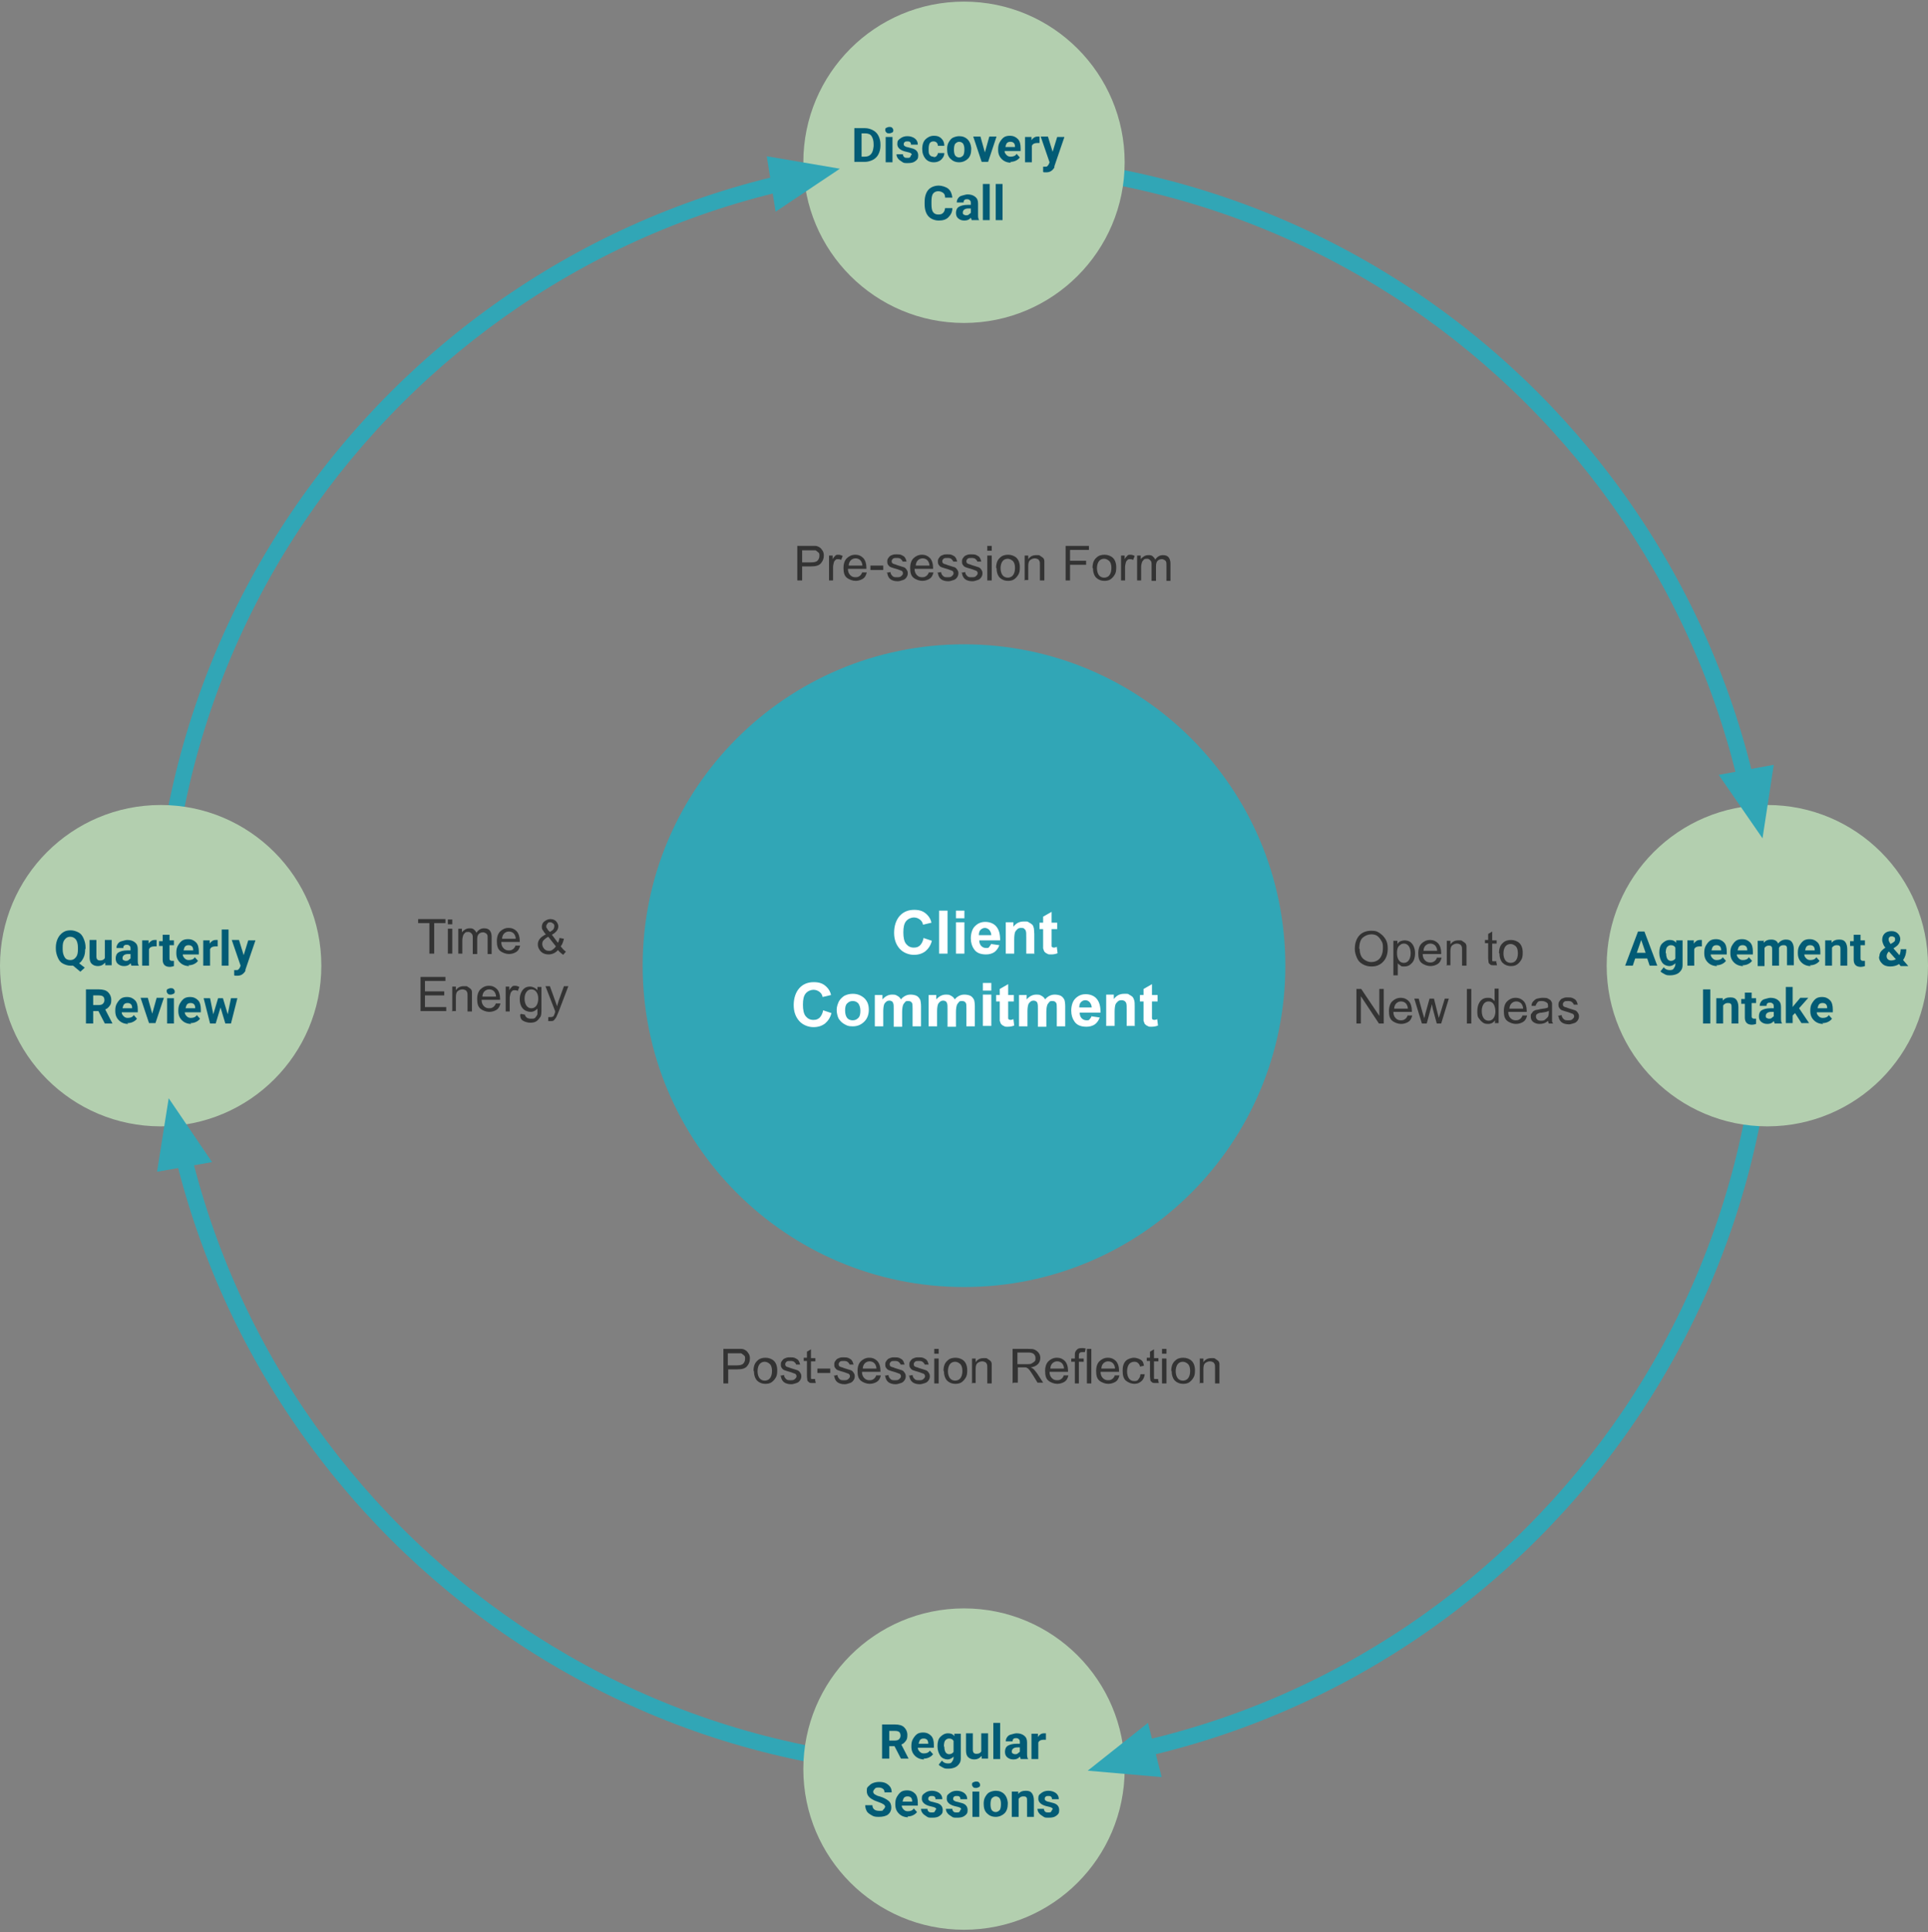 <svg xmlns="http://www.w3.org/2000/svg" width="480" height="481" viewBox="0 0 480 481" fill="none"><rect x="0" y="0" width="480" height="481" fill="#808080" stroke="none"/><g clip-path="url(#clip0_2212_2311)"><path d="M240 442.4C128.6 442.4 38 351.8 38 240.4C38 129 128.6 38.4 240 38.4C351.4 38.4 442 129 442 240.4C442 351.8 351.4 442.4 240 442.4ZM240 42.4C130.8 42.4 42 131.2 42 240.4C42 349.6 130.8 438.4 240 438.4C349.2 438.4 438 349.6 438 240.4C438 131.2 349.2 42.4 240 42.4Z" fill="#31A6B6"></path><path d="M240 80.4C262.091 80.4 280 62.491 280 40.4C280 18.309 262.091 0.4 240 0.4C217.909 0.4 200 18.309 200 40.4C200 62.491 217.909 80.4 240 80.4Z" fill="#B3CFAF"></path><path d="M212.699 40.4V31.9H215.299C216.099 31.9 216.699 32.1 217.299 32.4C217.899 32.7 218.399 33.2 218.699 33.8C218.999 34.4 219.199 35.1 219.199 35.9V36.3C219.199 37.1 218.999 37.8 218.699 38.4C218.399 39 217.899 39.5 217.299 39.8C216.699 40.1 215.999 40.3 215.299 40.3H212.699V40.4ZM214.499 33.3V39H215.299C215.999 39 216.499 38.8 216.899 38.3C217.299 37.8 217.399 37.2 217.499 36.4V35.9C217.499 35 217.299 34.4 216.999 33.9C216.699 33.4 216.099 33.2 215.399 33.2H214.499V33.3Z" fill="#025B75"></path><path d="M220.398 32.4C220.398 32.1 220.398 31.9 220.698 31.8C220.998 31.7 221.098 31.6 221.398 31.6C221.698 31.6 221.898 31.6 222.098 31.8C222.298 32 222.398 32.2 222.398 32.4C222.398 32.6 222.398 32.9 222.098 33C221.798 33.1 221.698 33.2 221.398 33.2C221.098 33.2 220.898 33.2 220.698 33C220.498 32.8 220.398 32.6 220.398 32.4ZM222.198 40.4H220.498V34.1H222.198V40.4Z" fill="#025B75"></path><path d="M226.999 38.6C226.999 38.4 226.899 38.2 226.699 38.1C226.499 38 226.199 37.9 225.699 37.8C224.199 37.5 223.399 36.8 223.399 35.9C223.399 35 223.599 34.9 224.099 34.5C224.599 34.1 225.199 33.9 225.899 33.9C226.599 33.9 227.299 34.1 227.799 34.5C228.299 34.9 228.499 35.4 228.499 36H226.799C226.799 35.8 226.799 35.6 226.599 35.4C226.399 35.2 226.199 35.2 225.899 35.2C225.599 35.2 225.399 35.2 225.199 35.4C224.999 35.6 224.999 35.7 224.999 35.9C224.999 36.1 224.999 36.2 225.299 36.4C225.599 36.6 225.799 36.6 226.199 36.7C226.599 36.8 226.999 36.9 227.299 37C228.199 37.3 228.599 37.9 228.599 38.7C228.599 39.5 228.399 39.7 227.899 40.1C227.399 40.5 226.799 40.6 225.999 40.6C225.199 40.6 224.999 40.6 224.599 40.3C224.199 40 223.899 39.9 223.599 39.5C223.299 39.1 223.199 38.8 223.199 38.4H224.799C224.799 38.7 224.899 38.9 225.099 39.1C225.299 39.3 225.599 39.3 225.899 39.3C226.199 39.3 226.499 39.3 226.599 39.1C226.699 38.9 226.799 38.8 226.799 38.6H226.999Z" fill="#025B75"></path><path d="M232.4 39.1C232.7 39.1 233 39.1 233.2 38.8C233.4 38.5 233.5 38.4 233.5 38.1H235.1C235.1 38.5 235 38.9 234.7 39.3C234.4 39.7 234.2 39.9 233.8 40.1C233.4 40.3 233 40.4 232.5 40.4C231.6 40.4 230.9 40.1 230.4 39.5C229.9 38.9 229.6 38.1 229.6 37.1C229.6 36 229.9 35.2 230.4 34.7C230.9 34.2 231.6 33.8 232.5 33.8C233.4 33.8 233.9 34 234.4 34.5C234.9 35 235.1 35.6 235.1 36.3H233.5C233.5 36 233.4 35.7 233.2 35.5C233 35.3 232.7 35.2 232.4 35.2C232.1 35.2 231.7 35.3 231.5 35.6C231.3 35.9 231.2 36.4 231.2 37V37.2C231.2 37.9 231.2 38.3 231.5 38.6C231.7 38.9 232 39 232.4 39V39.1Z" fill="#025B75"></path><path d="M235.799 37.1C235.799 36.5 235.899 35.9 236.199 35.4C236.499 34.9 236.799 34.5 237.199 34.3C237.599 34.1 238.199 33.9 238.799 33.9C239.699 33.9 240.399 34.2 240.899 34.7C241.399 35.2 241.699 35.9 241.799 36.8V37.2C241.799 38.2 241.499 39 240.999 39.5C240.499 40 239.699 40.4 238.799 40.4C237.899 40.4 237.199 40.1 236.599 39.5C235.999 38.9 235.799 38.1 235.799 37.1ZM237.499 37.3C237.499 37.9 237.599 38.4 237.799 38.7C237.999 39 238.399 39.2 238.799 39.2C239.199 39.2 239.499 39 239.799 38.7C239.999 38.4 240.099 37.9 240.099 37.2C240.099 36.5 239.999 36.2 239.799 35.8C239.599 35.5 239.199 35.3 238.799 35.3C238.399 35.3 238.099 35.5 237.799 35.8C237.599 36.1 237.499 36.6 237.499 37.3Z" fill="#025B75"></path><path d="M245.099 38.3L246.299 34H248.099L245.999 40.3H244.399L242.299 34H244.099L245.299 38.3H245.099Z" fill="#025B75"></path><path d="M251.7 40.5C250.8 40.5 250 40.2 249.4 39.6C248.8 39 248.5 38.3 248.5 37.3V37.1C248.5 36.5 248.6 35.9 248.9 35.4C249.2 34.9 249.5 34.5 249.9 34.2C250.3 33.9 250.9 33.8 251.4 33.8C252.3 33.8 252.9 34.1 253.4 34.6C253.9 35.1 254.1 35.9 254.1 36.9V37.6H250.1C250.1 38 250.3 38.3 250.6 38.6C250.9 38.9 251.2 39 251.6 39C252.3 39 252.8 38.8 253.1 38.3L253.9 39.2C253.6 39.6 253.3 39.8 252.9 40C252.5 40.2 252 40.3 251.5 40.3L251.7 40.5ZM251.5 35.3C251.2 35.3 250.9 35.4 250.7 35.6C250.5 35.8 250.4 36.2 250.3 36.6H252.7C252.7 36.1 252.6 35.8 252.4 35.6C252.2 35.4 251.9 35.3 251.6 35.3H251.5Z" fill="#025B75"></path><path d="M258.799 35.6C258.599 35.6 258.399 35.6 258.199 35.6C257.599 35.6 257.099 35.8 256.899 36.3V40.4H255.199V34.1H256.799V34.9C257.199 34.3 257.699 34 258.299 34C258.899 34 258.699 34 258.799 34V35.6Z" fill="#025B75"></path><path d="M262 38L263.2 34.1H265L262.5 41.4V41.7C262 42.5 261.4 42.9 260.5 42.9C259.6 42.9 260 42.9 259.7 42.8V41.5H260C260.3 41.5 260.6 41.5 260.7 41.4C260.8 41.3 261 41.1 261.1 40.9L261.3 40.4L259.1 34H260.9L262.1 37.9L262 38Z" fill="#025B75"></path><path d="M237.099 51.9C237.099 52.8 236.699 53.5 236.099 54.1C235.499 54.7 234.699 54.9 233.699 54.9C232.699 54.9 231.699 54.5 231.099 53.8C230.499 53.1 230.199 52.1 230.199 50.8V50.3C230.199 49.5 230.299 48.8 230.599 48.1C230.899 47.4 231.299 47 231.799 46.7C232.299 46.4 232.999 46.2 233.699 46.2C234.399 46.2 235.499 46.5 236.099 47C236.699 47.5 236.999 48.3 237.099 49.2H235.299C235.299 48.6 235.099 48.2 234.799 48C234.499 47.8 234.099 47.6 233.599 47.6C233.099 47.6 232.599 47.8 232.299 48.2C231.999 48.6 231.899 49.3 231.899 50.2V50.8C231.899 51.7 231.999 52.4 232.299 52.8C232.599 53.2 232.999 53.4 233.599 53.4C234.199 53.4 234.499 53.3 234.799 53C235.099 52.7 235.199 52.4 235.299 51.8H237.099V51.9Z" fill="#025B75"></path><path d="M241.9 54.8C241.9 54.6 241.8 54.5 241.7 54.2C241.3 54.7 240.8 54.9 240.1 54.9C239.4 54.9 239 54.7 238.6 54.4C238.2 54.1 238 53.6 238 53C238 52.4 238.2 51.8 238.7 51.5C239.2 51.2 239.9 51 240.9 51H241.7V50.6C241.7 50.3 241.7 50.1 241.5 49.9C241.3 49.7 241.1 49.6 240.8 49.6C240.5 49.6 240.3 49.6 240.1 49.8C239.9 50 239.9 50.1 239.9 50.4H238.2C238.2 50 238.3 49.7 238.5 49.4C238.7 49.1 239 48.8 239.5 48.7C240 48.6 240.4 48.4 240.9 48.4C241.7 48.4 242.3 48.6 242.8 49C243.3 49.4 243.5 49.9 243.5 50.7V53.4C243.5 54 243.5 54.5 243.8 54.8H242.1H241.9ZM240.5 53.6C240.7 53.6 241 53.6 241.2 53.4C241.4 53.2 241.6 53.1 241.7 53V51.9H241.1C240.3 51.9 239.8 52.2 239.7 52.8C239.7 53.1 239.7 53.3 239.9 53.4C240.1 53.5 240.3 53.6 240.5 53.6Z" fill="#025B75"></path><path d="M246.399 54.8H244.699V45.8H246.399V54.8Z" fill="#025B75"></path><path d="M249.598 54.8H247.898V45.8H249.598V54.8Z" fill="#025B75"></path><path d="M440 280.4C462.091 280.4 480 262.491 480 240.4C480 218.309 462.091 200.4 440 200.4C417.909 200.4 400 218.309 400 240.4C400 262.491 417.909 280.4 440 280.4Z" fill="#B3CFAF"></path><path d="M410.2 238.6H407.1L406.5 240.4H404.6L407.8 231.9H409.4L412.6 240.4H410.7L410.1 238.6H410.2ZM407.6 237.2H409.7L408.6 234L407.5 237.2H407.6Z" fill="#025B75"></path><path d="M413.1 237.2C413.1 236.2 413.3 235.4 413.8 234.9C414.3 234.4 414.9 234 415.7 234C416.5 234 416.9 234.2 417.3 234.7V234.1H418.9V240.2C418.9 240.8 418.8 241.2 418.5 241.6C418.2 242 417.9 242.3 417.4 242.5C416.9 242.7 416.4 242.8 415.8 242.8C415.2 242.8 414.9 242.8 414.4 242.5C413.9 242.2 413.6 242.1 413.4 241.8L414.2 240.8C414.6 241.3 415.1 241.5 415.7 241.5C416.3 241.5 416.5 241.4 416.7 241.1C416.9 240.8 417.1 240.5 417.1 240.1V239.8C416.7 240.2 416.2 240.5 415.6 240.5C415 240.5 414.2 240.2 413.8 239.6C413.4 239 413.1 238.2 413.1 237.2ZM414.8 237.3C414.8 237.9 414.9 238.3 415.1 238.7C415.3 239 415.6 239.2 416 239.2C416.4 239.2 416.9 239 417.1 238.6V235.9C416.9 235.5 416.5 235.3 416 235.3C415.5 235.3 415.3 235.5 415 235.8C414.8 236.1 414.7 236.6 414.7 237.3H414.8Z" fill="#025B75"></path><path d="M423.7 235.6C423.5 235.6 423.3 235.6 423.1 235.6C422.5 235.6 422 235.8 421.8 236.3V240.4H420.1V234.1H421.7V234.9C422.1 234.3 422.6 234 423.2 234C423.8 234 423.6 234 423.7 234V235.6Z" fill="#025B75"></path><path d="M427.499 240.5C426.599 240.5 425.799 240.2 425.199 239.6C424.599 239 424.299 238.3 424.299 237.3V237.1C424.299 236.5 424.399 235.9 424.699 235.4C424.999 234.9 425.299 234.5 425.699 234.2C426.099 233.9 426.699 233.8 427.199 233.8C428.099 233.8 428.699 234.1 429.199 234.6C429.699 235.1 429.899 235.9 429.899 236.9V237.6H425.899C425.899 238 426.099 238.3 426.399 238.6C426.699 238.9 426.999 239 427.399 239C428.099 239 428.599 238.8 428.899 238.3L429.699 239.2C429.399 239.6 429.099 239.8 428.699 240C428.299 240.2 427.799 240.3 427.299 240.3L427.499 240.5ZM427.299 235.3C426.999 235.3 426.699 235.4 426.499 235.6C426.299 235.8 426.199 236.2 426.099 236.6H428.499C428.499 236.1 428.399 235.8 428.199 235.6C427.999 235.4 427.699 235.3 427.399 235.3H427.299Z" fill="#025B75"></path><path d="M433.999 240.5C433.099 240.5 432.299 240.2 431.699 239.6C431.099 239 430.799 238.3 430.799 237.3V237.1C430.799 236.5 430.899 235.9 431.199 235.4C431.499 234.9 431.799 234.5 432.199 234.2C432.599 233.9 433.199 233.8 433.699 233.8C434.599 233.8 435.199 234.1 435.699 234.6C436.199 235.1 436.399 235.9 436.399 236.9V237.6H432.399C432.399 238 432.599 238.3 432.899 238.6C433.199 238.9 433.499 239 433.899 239C434.599 239 435.099 238.8 435.399 238.3L436.199 239.2C435.899 239.6 435.599 239.8 435.199 240C434.799 240.2 434.299 240.3 433.799 240.3L433.999 240.5ZM433.799 235.3C433.499 235.3 433.199 235.4 432.999 235.6C432.799 235.8 432.699 236.2 432.599 236.6H434.999C434.999 236.1 434.899 235.8 434.699 235.6C434.499 235.4 434.199 235.3 433.899 235.3H433.799Z" fill="#025B75"></path><path d="M439.1 234V234.7C439.6 234.1 440.2 233.9 441 233.9C441.8 233.9 442.4 234.2 442.7 234.9C443.1 234.3 443.8 233.9 444.6 233.9C445.4 233.9 445.8 234.1 446.1 234.5C446.4 234.9 446.6 235.5 446.6 236.3V240.3H444.9V236.3C444.9 235.9 444.9 235.7 444.7 235.5C444.5 235.3 444.3 235.3 444 235.3C443.5 235.3 443.1 235.5 442.9 236V240.4H441.2V236.4C441.2 236 441.2 235.8 441 235.6C440.8 235.4 440.6 235.4 440.3 235.4C440 235.4 439.5 235.6 439.3 236V240.5H437.6V234.2H439.2L439.1 234Z" fill="#025B75"></path><path d="M450.8 240.5C449.9 240.5 449.1 240.2 448.5 239.6C447.9 239 447.6 238.3 447.6 237.3V237.1C447.6 236.5 447.7 235.9 448 235.4C448.3 234.9 448.6 234.5 449 234.2C449.4 233.9 450 233.8 450.5 233.8C451.4 233.8 452 234.1 452.5 234.6C453 235.1 453.2 235.9 453.2 236.9V237.6H449.2C449.2 238 449.4 238.3 449.7 238.6C450 238.9 450.3 239 450.7 239C451.4 239 451.9 238.8 452.2 238.3L453 239.2C452.7 239.6 452.4 239.8 452 240C451.6 240.2 451.1 240.3 450.6 240.3L450.8 240.5ZM450.6 235.3C450.3 235.3 450 235.4 449.8 235.6C449.6 235.8 449.5 236.2 449.4 236.6H451.8C451.8 236.1 451.7 235.8 451.5 235.6C451.3 235.4 451 235.3 450.7 235.3H450.6Z" fill="#025B75"></path><path d="M456 234V234.7C456.5 234.1 457.1 233.9 457.9 233.9C458.7 233.9 459.1 234.1 459.4 234.5C459.7 234.9 459.9 235.5 459.9 236.3V240.4H458.2V236.3C458.2 235.9 458.2 235.7 458 235.5C457.8 235.3 457.6 235.3 457.2 235.3C456.8 235.3 456.4 235.5 456.1 235.9V240.4H454.4V234.1H456V234Z" fill="#025B75"></path><path d="M463.2 232.5V234.1H464.3V235.3H463.2V238.5C463.2 238.7 463.2 238.9 463.3 239C463.4 239.1 463.6 239.2 463.8 239.2C464 239.2 464.2 239.2 464.3 239.2V240.5C464 240.6 463.6 240.7 463.3 240.7C462.1 240.7 461.5 240.1 461.5 238.9V235.5H460.6V234.3H461.5V232.7H463.2V232.5Z" fill="#025B75"></path><path d="M467.899 238.1C467.899 237.7 467.999 237.3 468.199 237C468.399 236.7 468.799 236.3 469.399 235.9C469.099 235.6 468.899 235.2 468.799 234.9C468.699 234.6 468.599 234.3 468.599 234C468.599 233.3 468.799 232.8 469.199 232.4C469.599 232 470.199 231.8 470.899 231.8C471.599 231.8 472.099 232 472.499 232.4C472.899 232.8 473.099 233.3 473.099 233.8C473.099 234.3 472.799 235.1 472.099 235.6L471.399 236.1L472.899 237.8C473.099 237.3 473.199 236.8 473.199 236.3H474.599C474.599 237.4 474.299 238.3 473.799 239L475.099 240.5H473.199L472.799 240C472.199 240.4 471.399 240.6 470.599 240.6C469.799 240.6 469.099 240.4 468.599 239.9C468.099 239.4 467.799 238.9 467.799 238.2L467.899 238.1ZM470.799 239.1C471.199 239.1 471.599 239 471.999 238.8L470.299 236.9H470.199C469.899 237.3 469.699 237.6 469.699 238C469.699 238.4 469.799 238.6 469.999 238.8C470.199 239 470.499 239.1 470.799 239.1ZM470.199 233.9C470.199 234.2 470.399 234.6 470.699 235L471.199 234.7C471.399 234.6 471.599 234.4 471.699 234.3C471.799 234.2 471.799 234 471.799 233.8C471.799 233.6 471.799 233.4 471.599 233.3C471.399 233.2 471.299 233.1 470.999 233.1C470.699 233.1 470.599 233.1 470.399 233.3C470.199 233.5 470.199 233.7 470.199 233.9Z" fill="#025B75"></path><path d="M425.8 254.8H424V246.3H425.8V254.8Z" fill="#025B75"></path><path d="M428.899 248.4V249.1C429.399 248.5 429.999 248.3 430.799 248.3C431.599 248.3 431.999 248.5 432.299 248.9C432.599 249.3 432.799 249.9 432.799 250.7V254.8H431.099V250.7C431.099 250.3 431.099 250.1 430.899 249.9C430.699 249.7 430.499 249.7 430.099 249.7C429.699 249.7 429.299 249.9 428.999 250.3V254.8H427.299V248.5H428.899V248.4Z" fill="#025B75"></path><path d="M436.1 246.9V248.5H437.2V249.7H436.1V252.9C436.1 253.1 436.1 253.3 436.2 253.4C436.3 253.5 436.5 253.6 436.7 253.6C436.9 253.6 437.1 253.6 437.2 253.6V254.9C436.9 255 436.5 255.1 436.2 255.1C435 255.1 434.4 254.5 434.4 253.3V249.9H433.5V248.7H434.4V247.1H436.1V246.9Z" fill="#025B75"></path><path d="M441.8 254.8C441.8 254.6 441.7 254.5 441.6 254.2C441.2 254.7 440.7 254.9 440 254.9C439.3 254.9 438.9 254.7 438.5 254.4C438.1 254.1 437.9 253.6 437.9 253C437.9 252.4 438.1 251.8 438.6 251.5C439.1 251.2 439.8 251 440.8 251H441.6V250.6C441.6 250.3 441.6 250.1 441.4 249.9C441.2 249.7 441 249.6 440.7 249.6C440.4 249.6 440.2 249.6 440 249.8C439.8 250 439.8 250.1 439.8 250.4H438.1C438.1 250 438.2 249.7 438.4 249.4C438.6 249.1 438.9 248.8 439.4 248.7C439.9 248.6 440.3 248.4 440.8 248.4C441.6 248.4 442.2 248.6 442.7 249C443.2 249.4 443.4 249.9 443.4 250.7V253.4C443.4 254 443.4 254.5 443.7 254.8H442H441.8ZM440.4 253.6C440.6 253.6 440.9 253.6 441.1 253.4C441.3 253.2 441.5 253.1 441.6 253V251.9H441C440.2 251.9 439.7 252.2 439.6 252.8C439.6 253.1 439.6 253.3 439.8 253.4C440 253.5 440.2 253.6 440.4 253.6Z" fill="#025B75"></path><path d="M446.9 252.2L446.3 252.8V254.7H444.6V245.7H446.3V250.7L446.6 250.3L448.2 248.4H450.2L447.9 251L450.4 254.7H448.5L446.9 252.2Z" fill="#025B75"></path><path d="M453.899 254.9C452.999 254.9 452.199 254.6 451.599 254C450.999 253.4 450.699 252.7 450.699 251.7V251.5C450.699 250.9 450.799 250.3 451.099 249.8C451.399 249.3 451.699 248.9 452.099 248.6C452.499 248.3 453.099 248.2 453.599 248.2C454.499 248.2 455.099 248.5 455.599 249C456.099 249.5 456.299 250.3 456.299 251.3V252H452.299C452.299 252.4 452.499 252.7 452.799 253C453.099 253.3 453.399 253.4 453.799 253.4C454.499 253.4 454.999 253.2 455.299 252.7L456.099 253.6C455.799 254 455.499 254.2 455.099 254.4C454.699 254.6 454.199 254.7 453.699 254.7L453.899 254.9ZM453.699 249.7C453.399 249.7 453.099 249.8 452.899 250C452.699 250.2 452.599 250.6 452.499 251H454.899C454.899 250.5 454.799 250.2 454.599 250C454.399 249.8 454.099 249.7 453.799 249.7H453.699Z" fill="#025B75"></path><path d="M240 480.4C262.091 480.4 280 462.491 280 440.4C280 418.309 262.091 400.4 240 400.4C217.909 400.4 200 418.309 200 440.4C200 462.491 217.909 480.4 240 480.4Z" fill="#B3CFAF"></path><path d="M222.8 434.7H221.4V437.8H219.6V429.3H222.8C223.8 429.3 224.6 429.5 225.1 430C225.6 430.5 225.9 431.1 225.9 431.9C225.9 432.7 225.8 433 225.5 433.4C225.2 433.8 224.9 434.1 224.4 434.3L226.2 437.8H224.3L222.7 434.7H222.8ZM221.4 433.3H222.8C223.2 433.3 223.6 433.2 223.8 433C224 432.8 224.2 432.5 224.2 432.1C224.2 431.7 224.1 431.4 223.9 431.2C223.7 431 223.3 430.9 222.8 430.9H221.4V433.5V433.3Z" fill="#025B75"></path><path d="M230.1 438C229.2 438 228.4 437.7 227.8 437.1C227.2 436.5 226.9 435.8 226.9 434.8V434.6C226.9 434 227 433.4 227.3 432.9C227.6 432.4 227.9 432 228.3 431.7C228.7 431.4 229.3 431.3 229.8 431.3C230.7 431.3 231.3 431.6 231.8 432.1C232.3 432.6 232.5 433.4 232.5 434.4V435.1H228.5C228.5 435.5 228.7 435.8 229 436.1C229.3 436.4 229.6 436.5 230 436.5C230.7 436.5 231.2 436.3 231.5 435.8L232.3 436.7C232 437.1 231.7 437.3 231.3 437.5C230.9 437.7 230.4 437.8 229.9 437.8L230.1 438ZM229.9 432.8C229.6 432.8 229.3 432.9 229.1 433.1C228.9 433.3 228.8 433.7 228.7 434.1H231.1C231.1 433.6 231 433.3 230.8 433.1C230.6 432.9 230.3 432.8 230 432.8H229.9Z" fill="#025B75"></path><path d="M233.4 434.7C233.4 433.7 233.6 432.9 234.1 432.4C234.6 431.9 235.2 431.5 236 431.5C236.8 431.5 237.2 431.7 237.6 432.2V431.6H239.2V437.7C239.2 438.3 239.1 438.7 238.8 439.1C238.5 439.5 238.2 439.8 237.7 440C237.2 440.2 236.7 440.3 236.1 440.3C235.5 440.3 235.2 440.3 234.7 440C234.2 439.7 233.9 439.6 233.7 439.3L234.5 438.3C234.9 438.8 235.4 439 236 439C236.6 439 236.8 438.9 237 438.6C237.2 438.3 237.4 438 237.4 437.6V437.3C237 437.7 236.5 438 235.9 438C235.3 438 234.5 437.7 234.1 437.1C233.7 436.5 233.4 435.7 233.4 434.7ZM235.1 434.8C235.1 435.4 235.2 435.8 235.4 436.2C235.6 436.5 235.9 436.7 236.3 436.7C236.7 436.7 237.2 436.5 237.4 436.1V433.4C237.2 433 236.8 432.8 236.3 432.8C235.8 432.8 235.6 433 235.3 433.3C235.1 433.6 235 434.1 235 434.8H235.1Z" fill="#025B75"></path><path d="M244.3 437.2C243.9 437.7 243.3 438 242.6 438C241.9 438 241.4 437.8 241 437.4C240.6 437 240.5 436.4 240.5 435.7V431.5H242.2V435.6C242.2 436.3 242.5 436.6 243.1 436.6C243.7 436.6 244.1 436.4 244.3 436V431.5H246V437.8H244.4V437.2H244.3Z" fill="#025B75"></path><path d="M249.001 437.9H247.301V428.9H249.001V437.9Z" fill="#025B75"></path><path d="M254.101 437.9C254.101 437.7 254.001 437.6 253.901 437.3C253.501 437.8 253.001 438 252.301 438C251.601 438 251.201 437.8 250.801 437.5C250.401 437.2 250.201 436.7 250.201 436.1C250.201 435.5 250.401 434.9 250.901 434.6C251.401 434.3 252.101 434.1 253.101 434.1H253.901V433.7C253.901 433.4 253.901 433.2 253.701 433C253.501 432.8 253.301 432.7 253.001 432.7C252.701 432.7 252.501 432.7 252.301 432.9C252.101 433.1 252.101 433.2 252.101 433.5H250.401C250.401 433.1 250.501 432.8 250.701 432.5C250.901 432.2 251.201 431.9 251.701 431.8C252.201 431.7 252.601 431.5 253.101 431.5C253.901 431.5 254.501 431.7 255.001 432.1C255.501 432.5 255.701 433 255.701 433.8V436.5C255.701 437.1 255.701 437.6 256.001 437.9H254.301H254.101ZM252.701 436.7C252.901 436.7 253.201 436.7 253.401 436.5C253.601 436.3 253.801 436.2 253.901 436.1V435H253.301C252.501 435 252.001 435.3 251.901 435.9C251.901 436.2 251.901 436.4 252.101 436.5C252.301 436.6 252.501 436.7 252.701 436.7Z" fill="#025B75"></path><path d="M260.401 433.1C260.201 433.1 260.001 433.1 259.801 433.1C259.201 433.1 258.701 433.3 258.501 433.8V437.9H256.801V431.6H258.401V432.4C258.801 431.8 259.301 431.5 259.901 431.5C260.501 431.5 260.301 431.5 260.401 431.5V433.1Z" fill="#025B75"></path><path d="M220.4 450C220.4 449.7 220.3 449.4 220 449.2C219.7 449 219.3 448.8 218.7 448.6C218.1 448.4 217.6 448.2 217.3 448C216.3 447.5 215.8 446.8 215.8 445.9C215.8 445 215.9 445 216.2 444.7C216.5 444.4 216.8 444.1 217.3 443.9C217.8 443.7 218.3 443.6 218.9 443.6C219.5 443.6 220.1 443.7 220.5 443.9C220.9 444.1 221.3 444.4 221.6 444.8C221.9 445.2 222 445.7 222 446.2H220.2C220.2 445.8 220.1 445.5 219.8 445.3C219.5 445.1 219.2 445 218.8 445C218.4 445 218 445 217.8 445.3C217.6 445.6 217.4 445.7 217.4 446C217.4 446.3 217.5 446.5 217.8 446.7C218.1 446.9 218.5 447.1 219 447.2C220 447.5 220.7 447.9 221.2 448.3C221.7 448.7 221.9 449.3 221.9 450C221.9 450.7 221.6 451.3 221.1 451.7C220.6 452.1 219.8 452.3 218.8 452.3C217.8 452.3 217.5 452.2 217 451.9C216.5 451.6 216 451.3 215.8 450.9C215.6 450.5 215.4 450 215.4 449.4H217.2C217.2 450.3 217.8 450.8 218.9 450.8C220 450.8 219.6 450.8 219.9 450.5C220.2 450.2 220.3 450.1 220.3 449.8L220.4 450Z" fill="#025B75"></path><path d="M226.1 452.4C225.2 452.4 224.4 452.1 223.8 451.5C223.2 450.9 222.9 450.2 222.9 449.2V449C222.9 448.4 223 447.8 223.3 447.3C223.6 446.8 223.9 446.4 224.3 446.1C224.7 445.8 225.3 445.7 225.8 445.7C226.7 445.7 227.3 446 227.8 446.5C228.3 447 228.5 447.8 228.5 448.8V449.5H224.5C224.5 449.9 224.7 450.2 225 450.5C225.3 450.8 225.6 450.9 226 450.9C226.7 450.9 227.2 450.7 227.5 450.2L228.3 451.1C228 451.5 227.7 451.7 227.3 451.9C226.9 452.1 226.4 452.2 225.9 452.2L226.1 452.4ZM225.9 447.2C225.6 447.2 225.3 447.3 225.1 447.5C224.9 447.7 224.8 448.1 224.7 448.5H227.1C227.1 448 227 447.7 226.8 447.5C226.6 447.3 226.3 447.2 226 447.2H225.9Z" fill="#025B75"></path><path d="M233.101 450.5C233.101 450.3 233.001 450.1 232.801 450C232.601 449.9 232.301 449.8 231.801 449.7C230.301 449.4 229.501 448.7 229.501 447.8C229.501 446.9 229.701 446.8 230.201 446.4C230.701 446 231.301 445.8 232.001 445.8C232.701 445.8 233.401 446 233.901 446.4C234.401 446.8 234.601 447.3 234.601 447.9H232.901C232.901 447.7 232.901 447.5 232.701 447.3C232.501 447.1 232.301 447.1 232.001 447.1C231.701 447.1 231.501 447.1 231.301 447.3C231.101 447.5 231.101 447.6 231.101 447.8C231.101 448 231.101 448.1 231.401 448.3C231.701 448.5 231.901 448.5 232.301 448.6C232.701 448.7 233.101 448.8 233.401 448.9C234.301 449.2 234.701 449.8 234.701 450.6C234.701 451.4 234.501 451.6 234.001 452C233.501 452.4 232.901 452.5 232.101 452.5C231.301 452.5 231.101 452.5 230.701 452.2C230.301 451.9 230.001 451.8 229.701 451.4C229.401 451 229.301 450.7 229.301 450.3H230.901C230.901 450.6 231.001 450.8 231.201 451C231.401 451.2 231.701 451.2 232.001 451.2C232.301 451.2 232.601 451.2 232.701 451C232.801 450.8 232.901 450.7 232.901 450.5H233.101Z" fill="#025B75"></path><path d="M239.3 450.5C239.3 450.3 239.2 450.1 239 450C238.8 449.9 238.5 449.8 238 449.7C236.5 449.4 235.7 448.7 235.7 447.8C235.7 446.9 235.9 446.8 236.4 446.4C236.9 446 237.5 445.8 238.2 445.8C238.9 445.8 239.6 446 240.1 446.4C240.6 446.8 240.8 447.3 240.8 447.9H239.1C239.1 447.7 239.1 447.5 238.9 447.3C238.7 447.1 238.5 447.1 238.2 447.1C237.9 447.1 237.7 447.1 237.5 447.3C237.3 447.5 237.3 447.6 237.3 447.8C237.3 448 237.3 448.1 237.6 448.3C237.9 448.5 238.1 448.5 238.5 448.6C238.9 448.7 239.3 448.8 239.6 448.9C240.5 449.2 240.9 449.8 240.9 450.6C240.9 451.4 240.7 451.6 240.2 452C239.7 452.4 239.1 452.5 238.3 452.5C237.5 452.5 237.3 452.5 236.9 452.2C236.5 451.9 236.2 451.8 235.9 451.4C235.6 451 235.5 450.7 235.5 450.3H237.1C237.1 450.6 237.2 450.8 237.4 451C237.6 451.2 237.9 451.2 238.2 451.2C238.5 451.2 238.8 451.2 238.9 451C239 450.8 239.1 450.7 239.1 450.5H239.3Z" fill="#025B75"></path><path d="M242 444.3C242 444 242 443.8 242.3 443.7C242.6 443.6 242.7 443.5 243 443.5C243.3 443.5 243.5 443.5 243.7 443.7C243.9 443.9 244 444.1 244 444.3C244 444.5 244 444.8 243.7 444.9C243.4 445 243.3 445.1 243 445.1C242.7 445.1 242.5 445.1 242.3 444.9C242.1 444.7 242 444.5 242 444.3ZM243.8 452.3H242.1V446H243.8V452.3Z" fill="#025B75"></path><path d="M244.9 449C244.9 448.4 245 447.8 245.3 447.3C245.6 446.8 245.9 446.4 246.3 446.2C246.7 446 247.3 445.8 247.9 445.8C248.8 445.8 249.5 446.1 250 446.6C250.5 447.1 250.8 447.8 250.9 448.7V449.1C250.9 450.1 250.6 450.9 250.1 451.4C249.6 451.9 248.8 452.3 247.9 452.3C247 452.3 246.3 452 245.7 451.4C245.1 450.8 244.9 450 244.9 449ZM246.6 449.2C246.6 449.8 246.7 450.3 246.9 450.6C247.1 450.9 247.5 451.1 247.9 451.1C248.3 451.1 248.6 450.9 248.9 450.6C249.1 450.3 249.2 449.8 249.2 449.1C249.2 448.4 249.1 448.1 248.9 447.7C248.7 447.4 248.3 447.2 247.9 447.2C247.5 447.2 247.2 447.4 246.9 447.7C246.7 448 246.6 448.5 246.6 449.2Z" fill="#025B75"></path><path d="M253.5 445.9V446.6C254 446 254.6 445.8 255.4 445.8C256.2 445.8 256.6 446 256.9 446.4C257.2 446.8 257.4 447.4 257.4 448.2V452.3H255.7V448.2C255.7 447.8 255.7 447.6 255.5 447.4C255.3 447.2 255.1 447.2 254.7 447.2C254.3 447.2 253.9 447.4 253.6 447.8V452.3H251.9V446H253.5V445.9Z" fill="#025B75"></path><path d="M262.101 450.5C262.101 450.3 262.001 450.1 261.801 450C261.601 449.9 261.301 449.8 260.801 449.7C259.301 449.4 258.501 448.7 258.501 447.8C258.501 446.9 258.701 446.8 259.201 446.4C259.701 446 260.301 445.8 261.001 445.8C261.701 445.8 262.401 446 262.901 446.4C263.401 446.8 263.601 447.3 263.601 447.9H261.901C261.901 447.7 261.901 447.5 261.701 447.3C261.501 447.1 261.301 447.1 261.001 447.1C260.701 447.1 260.501 447.1 260.301 447.3C260.101 447.5 260.101 447.6 260.101 447.8C260.101 448 260.101 448.1 260.401 448.3C260.701 448.5 260.901 448.5 261.301 448.6C261.701 448.7 262.101 448.8 262.401 448.9C263.301 449.2 263.701 449.8 263.701 450.6C263.701 451.4 263.501 451.6 263.001 452C262.501 452.4 261.901 452.5 261.101 452.5C260.301 452.5 260.101 452.5 259.701 452.2C259.301 451.9 259.001 451.8 258.701 451.4C258.401 451 258.301 450.7 258.301 450.3H259.901C259.901 450.6 260.001 450.8 260.201 451C260.401 451.2 260.701 451.2 261.001 451.2C261.301 451.2 261.601 451.2 261.701 451C261.801 450.8 261.901 450.7 261.901 450.5H262.101Z" fill="#025B75"></path><path d="M40 280.4C62.091 280.4 80 262.491 80 240.4C80 218.309 62.091 200.4 40 200.4C17.909 200.4 0 218.309 0 240.4C0 262.491 17.909 280.4 40 280.4Z" fill="#B3CFAF"></path><path d="M21.2 236.3C21.2 237.1 21.1 237.8 20.8 238.4C20.5 239 20.2 239.5 19.7 239.8L21.1 240.9L20 241.9L18.2 240.4C18 240.4 17.8 240.4 17.6 240.4C16.9 240.4 16.3 240.2 15.7 239.9C15.1 239.6 14.7 239.1 14.4 238.4C14.1 237.7 13.9 237 13.9 236.2V235.8C13.9 235 14.1 234.2 14.4 233.6C14.7 233 15.1 232.5 15.7 232.1C16.3 231.7 16.9 231.6 17.6 231.6C18.3 231.6 18.9 231.8 19.5 232.1C20.1 232.4 20.5 232.9 20.8 233.6C21.1 234.3 21.3 235 21.3 235.8V236.2L21.2 236.3ZM19.4 235.9C19.4 235 19.2 234.3 18.9 233.9C18.6 233.5 18.1 233.2 17.5 233.2C16.9 233.2 16.5 233.4 16.1 233.9C15.7 234.4 15.6 235 15.6 235.9V236.3C15.6 237.2 15.8 237.8 16.1 238.3C16.4 238.8 16.9 239 17.5 239C18.1 239 18.5 238.8 18.9 238.3C19.3 237.8 19.4 237.2 19.4 236.3V235.9Z" fill="#025B75"></path><path d="M26.101 239.7C25.701 240.2 25.101 240.5 24.401 240.5C23.701 240.5 23.201 240.3 22.801 239.9C22.401 239.5 22.301 238.9 22.301 238.2V234H24.001V238.1C24.001 238.8 24.301 239.1 24.901 239.1C25.501 239.1 25.901 238.9 26.101 238.5V234H27.801V240.3H26.201V239.7H26.101Z" fill="#025B75"></path><path d="M32.701 240.4C32.701 240.2 32.601 240.1 32.501 239.8C32.101 240.3 31.601 240.5 30.901 240.5C30.201 240.5 29.801 240.3 29.401 240C29.001 239.7 28.801 239.2 28.801 238.6C28.801 238 29.001 237.4 29.501 237.1C30.001 236.8 30.701 236.6 31.701 236.6H32.501V236.2C32.501 235.9 32.501 235.7 32.301 235.5C32.101 235.3 31.901 235.2 31.601 235.2C31.301 235.2 31.101 235.2 30.901 235.4C30.701 235.6 30.701 235.7 30.701 236H29.001C29.001 235.6 29.101 235.3 29.301 235C29.501 234.7 29.801 234.4 30.301 234.3C30.801 234.2 31.201 234 31.701 234C32.501 234 33.101 234.2 33.601 234.6C34.101 235 34.301 235.5 34.301 236.3V239C34.301 239.6 34.301 240.1 34.601 240.4H32.901H32.701ZM31.301 239.2C31.501 239.2 31.801 239.2 32.001 239C32.201 238.8 32.401 238.7 32.501 238.6V237.5H31.901C31.101 237.5 30.601 237.8 30.501 238.4C30.501 238.7 30.501 238.9 30.701 239C30.901 239.1 31.101 239.2 31.301 239.2Z" fill="#025B75"></path><path d="M39 235.6C38.8 235.6 38.6 235.6 38.4 235.6C37.8 235.6 37.3 235.8 37.1 236.3V240.4H35.4V234.1H37V234.9C37.4 234.3 37.9 234 38.5 234C39.1 234 38.9 234 39 234V235.6Z" fill="#025B75"></path><path d="M42.2 232.5V234.1H43.3V235.3H42.2V238.5C42.2 238.7 42.2 238.9 42.3 239C42.4 239.1 42.6 239.2 42.8 239.2C43 239.2 43.2 239.2 43.3 239.2V240.5C43 240.6 42.6 240.7 42.3 240.7C41.1 240.7 40.5 240.1 40.5 238.9V235.5H39.6V234.3H40.5V232.7H42.2V232.5Z" fill="#025B75"></path><path d="M47.1 240.5C46.2 240.5 45.4 240.2 44.8 239.6C44.2 239 43.9 238.3 43.9 237.3V237.1C43.9 236.5 44 235.9 44.3 235.4C44.6 234.9 44.9 234.5 45.3 234.2C45.7 233.9 46.3 233.8 46.8 233.8C47.7 233.8 48.3 234.1 48.8 234.6C49.3 235.1 49.5 235.9 49.5 236.9V237.6H45.5C45.5 238 45.7 238.3 46 238.6C46.3 238.9 46.6 239 47 239C47.7 239 48.2 238.8 48.5 238.3L49.3 239.2C49 239.6 48.7 239.8 48.3 240C47.9 240.2 47.4 240.3 46.9 240.3L47.1 240.5ZM46.9 235.3C46.6 235.3 46.3 235.4 46.1 235.6C45.9 235.8 45.8 236.2 45.7 236.6H48.1C48.1 236.1 48 235.8 47.8 235.6C47.6 235.4 47.3 235.3 47 235.3H46.9Z" fill="#025B75"></path><path d="M54.2 235.6C54 235.6 53.8 235.6 53.6 235.6C53 235.6 52.5 235.8 52.3 236.3V240.4H50.6V234.1H52.2V234.9C52.6 234.3 53.1 234 53.7 234C54.3 234 54.1 234 54.2 234V235.6Z" fill="#025B75"></path><path d="M56.901 240.4H55.201V231.4H56.901V240.4Z" fill="#025B75"></path><path d="M60.601 238L61.801 234.1H63.601L61.101 241.4V241.7C60.601 242.5 60.001 242.9 59.101 242.9C58.201 242.9 58.601 242.9 58.301 242.8V241.5H58.601C58.901 241.5 59.201 241.5 59.301 241.4C59.401 241.3 59.601 241.1 59.701 240.9L59.901 240.4L57.701 234H59.501L60.701 237.9L60.601 238Z" fill="#025B75"></path><path d="M24.6 251.7H23.2V254.8H21.4V246.3H24.6C25.6 246.3 26.4 246.5 26.9 247C27.4 247.5 27.7 248.1 27.7 248.9C27.7 249.7 27.6 250 27.3 250.4C27 250.8 26.7 251.1 26.2 251.3L28 254.8H26.1L24.5 251.7H24.6ZM23.2 250.2H24.6C25 250.2 25.4 250.1 25.6 249.9C25.8 249.7 26 249.4 26 249C26 248.6 25.9 248.3 25.7 248.1C25.5 247.9 25.1 247.8 24.6 247.8H23.2V250.4V250.2Z" fill="#025B75"></path><path d="M31.901 254.9C31.001 254.9 30.201 254.6 29.601 254C29.001 253.4 28.701 252.7 28.701 251.7V251.5C28.701 250.9 28.801 250.3 29.101 249.8C29.401 249.3 29.701 248.9 30.101 248.6C30.501 248.3 31.101 248.2 31.601 248.2C32.501 248.2 33.101 248.5 33.601 249C34.101 249.5 34.301 250.3 34.301 251.3V252H30.301C30.301 252.4 30.501 252.7 30.801 253C31.101 253.3 31.401 253.4 31.801 253.4C32.501 253.4 33.001 253.2 33.301 252.7L34.101 253.6C33.801 254 33.501 254.2 33.101 254.4C32.701 254.6 32.201 254.7 31.701 254.7L31.901 254.9ZM31.701 249.7C31.401 249.7 31.101 249.8 30.901 250C30.701 250.2 30.601 250.6 30.501 251H32.901C32.901 250.5 32.801 250.2 32.601 250C32.401 249.8 32.101 249.7 31.801 249.7H31.701Z" fill="#025B75"></path><path d="M37.8 252.7L39 248.4H40.8L38.7 254.7H37.1L35 248.4H36.8L38 252.7H37.8Z" fill="#025B75"></path><path d="M41.5 246.8C41.5 246.5 41.5 246.3 41.8 246.2C42.1 246.1 42.2 246 42.5 246C42.8 246 43 246 43.2 246.2C43.4 246.4 43.5 246.6 43.5 246.8C43.5 247 43.5 247.3 43.2 247.4C42.9 247.5 42.8 247.6 42.5 247.6C42.2 247.6 42 247.6 41.8 247.4C41.6 247.2 41.5 247 41.5 246.8ZM43.3 254.8H41.6V248.5H43.3V254.8Z" fill="#025B75"></path><path d="M47.6 254.9C46.7 254.9 45.9 254.6 45.3 254C44.7 253.4 44.4 252.7 44.4 251.7V251.5C44.4 250.9 44.5 250.3 44.8 249.8C45.1 249.3 45.4 248.9 45.8 248.6C46.2 248.3 46.8 248.2 47.3 248.2C48.2 248.2 48.8 248.5 49.3 249C49.8 249.5 50 250.3 50 251.3V252H46C46 252.4 46.2 252.7 46.5 253C46.8 253.3 47.1 253.4 47.5 253.4C48.2 253.4 48.7 253.2 49 252.7L49.8 253.6C49.5 254 49.2 254.2 48.8 254.4C48.4 254.6 47.9 254.7 47.4 254.7L47.6 254.9ZM47.4 249.7C47.1 249.7 46.8 249.8 46.6 250C46.4 250.2 46.3 250.6 46.2 251H48.6C48.6 250.5 48.5 250.2 48.3 250C48.1 249.8 47.8 249.7 47.5 249.7H47.4Z" fill="#025B75"></path><path d="M56.701 252.5L57.501 248.5H59.101L57.501 254.8H56.101L54.901 250.8L53.701 254.8H52.301L50.701 248.5H52.301L53.101 252.5L54.301 248.5H55.501L56.701 252.5Z" fill="#025B75"></path><path d="M39.1 291.7L42 273.4L52.8 289.3L39.1 291.7Z" fill="#31A6B6"></path><path d="M190.9 38.9L209.1 42L193.1 52.7L190.9 38.9Z" fill="#31A6B6"></path><path d="M289.201 442.4L270.801 440.8L285.801 428.9L289.201 442.4Z" fill="#31A6B6"></path><path d="M441.6 190.4L438.8 208.7L427.9 192.9L441.6 190.4Z" fill="#31A6B6"></path><path d="M240 320.4C284.183 320.4 320 284.583 320 240.4C320 196.217 284.183 160.4 240 160.4C195.817 160.4 160 196.217 160 240.4C160 284.583 195.817 320.4 240 320.4Z" fill="#31A6B6"></path><path d="M229.9 233.5L232 234.2C231.7 235.4 231.1 236.2 230.4 236.8C229.6 237.4 228.7 237.7 227.5 237.7C226.3 237.7 224.9 237.2 224 236.2C223.1 235.2 222.6 233.9 222.6 232.2C222.6 230.5 223.1 229 224 228C224.9 227 226.1 226.5 227.6 226.5C229.1 226.5 230 226.9 230.8 227.7C231.3 228.2 231.7 228.8 231.9 229.7L229.8 230.2C229.7 229.6 229.4 229.2 229 228.9C228.6 228.6 228.1 228.4 227.5 228.4C226.9 228.4 226.1 228.7 225.6 229.3C225.1 229.9 224.9 230.8 224.9 232.1C224.9 233.4 225.1 234.4 225.6 235C226.1 235.6 226.7 235.9 227.5 235.9C228.3 235.9 228.6 235.7 229 235.4C229.4 235 229.7 234.5 229.9 233.7V233.5Z" fill="white"></path><path d="M233.799 237.4V226.7H235.899V237.4H233.799Z" fill="white"></path><path d="M238 228.6V226.7H240.1V228.6H238ZM238 237.4V229.6H240.1V237.4H238Z" fill="white"></path><path d="M246.699 235L248.799 235.3C248.499 236.1 248.099 236.6 247.599 237C246.999 237.4 246.299 237.6 245.499 237.6C244.099 237.6 243.099 237.2 242.499 236.3C241.999 235.6 241.699 234.7 241.699 233.6C241.699 232.5 241.999 231.3 242.699 230.6C243.399 229.9 244.199 229.5 245.299 229.5C246.399 229.5 247.399 229.9 247.999 230.6C248.699 231.4 248.999 232.5 248.999 234.1H243.799C243.799 234.7 243.999 235.2 244.299 235.5C244.599 235.8 244.999 236 245.499 236C245.999 236 246.099 236 246.299 235.7C246.499 235.4 246.699 235.2 246.799 234.9L246.699 235ZM246.799 232.9C246.799 232.3 246.599 231.9 246.299 231.5C245.999 231.2 245.599 231 245.199 231C244.799 231 244.399 231.2 244.099 231.5C243.799 231.8 243.699 232.3 243.699 232.8H246.799V232.9Z" fill="white"></path><path d="M257.6 237.4H255.5V233.4C255.5 232.6 255.5 232 255.4 231.8C255.4 231.6 255.2 231.4 255 231.2C254.8 231 254.6 231 254.3 231C254 231 253.6 231 253.3 231.3C253 231.6 252.8 231.8 252.7 232.1C252.6 232.4 252.5 233 252.5 233.9V237.4H250.4V229.6H252.3V230.7C253 229.8 253.8 229.4 254.9 229.4C256 229.4 255.8 229.4 256.1 229.6C256.5 229.8 256.8 230 257 230.2C257.2 230.4 257.3 230.7 257.4 231.1C257.4 231.4 257.5 231.9 257.5 232.5V237.3L257.6 237.4Z" fill="white"></path><path d="M263.199 229.7V231.3H261.799V234.4C261.799 235 261.799 235.4 261.799 235.5C261.799 235.6 261.799 235.7 261.999 235.8C261.999 235.8 262.199 235.9 262.299 235.9C262.399 235.9 262.799 235.9 263.099 235.7L263.299 237.3C262.799 237.5 262.299 237.6 261.699 237.6C261.099 237.6 260.999 237.6 260.699 237.4C260.399 237.3 260.199 237.1 259.999 236.9C259.899 236.7 259.799 236.4 259.699 236.1C259.699 235.9 259.699 235.4 259.699 234.7V231.3H258.799V229.7H259.699V228.2L261.799 227V229.7H263.199Z" fill="white"></path><path d="M204.9 251.5L207 252.2C206.7 253.4 206.1 254.2 205.4 254.8C204.6 255.4 203.7 255.7 202.5 255.7C201.3 255.7 199.9 255.2 199 254.2C198.1 253.2 197.6 251.9 197.6 250.2C197.6 248.5 198.1 247 199 246C199.9 245 201.1 244.5 202.6 244.5C204.1 244.5 205 244.9 205.8 245.7C206.3 246.2 206.7 246.8 206.9 247.7L204.8 248.2C204.7 247.6 204.4 247.2 204 246.9C203.6 246.6 203.1 246.4 202.5 246.4C201.9 246.4 201.1 246.7 200.6 247.3C200.1 247.9 199.9 248.8 199.9 250.1C199.9 251.4 200.1 252.4 200.6 253C201.1 253.6 201.7 253.9 202.5 253.9C203.3 253.9 203.6 253.7 204 253.4C204.4 253 204.7 252.5 204.9 251.7V251.5Z" fill="white"></path><path d="M208.299 251.4C208.299 250.7 208.499 250.1 208.799 249.4C209.099 248.8 209.599 248.3 210.199 247.9C210.799 247.6 211.499 247.4 212.299 247.4C213.499 247.4 214.399 247.8 215.199 248.5C215.999 249.3 216.299 250.2 216.299 251.4C216.299 252.6 215.899 253.6 215.199 254.3C214.399 255.1 213.499 255.5 212.299 255.5C211.099 255.5 210.899 255.3 210.299 255C209.699 254.7 209.199 254.2 208.799 253.6C208.499 253 208.299 252.2 208.299 251.3V251.4ZM210.399 251.6C210.399 252.4 210.599 253 210.899 253.4C211.199 253.8 211.699 254 212.299 254C212.899 254 213.299 253.8 213.699 253.4C214.099 253 214.199 252.4 214.199 251.6C214.199 250.8 213.999 250.3 213.699 249.8C213.299 249.4 212.899 249.2 212.299 249.2C211.699 249.2 211.299 249.4 210.899 249.8C210.499 250.2 210.399 250.8 210.399 251.6Z" fill="white"></path><path d="M217.799 247.7H219.699V248.8C220.399 248 221.199 247.6 222.099 247.6C222.999 247.6 222.999 247.7 223.399 247.9C223.799 248.1 224.099 248.4 224.299 248.8C224.599 248.4 224.999 248.1 225.399 247.9C225.799 247.7 226.199 247.6 226.699 247.6C227.199 247.6 227.799 247.7 228.199 247.9C228.599 248.1 228.899 248.5 229.099 248.9C229.199 249.2 229.299 249.8 229.299 250.5V255.5H227.199V251.1C227.199 250.3 227.199 249.8 226.999 249.6C226.799 249.3 226.499 249.2 226.099 249.2C225.699 249.2 225.499 249.2 225.299 249.5C225.099 249.8 224.899 249.9 224.799 250.3C224.699 250.6 224.599 251.2 224.599 251.9V255.6H222.499V251.3C222.499 250.5 222.499 250.1 222.399 249.8C222.299 249.5 222.199 249.4 222.099 249.3C221.899 249.2 221.699 249.1 221.499 249.1C221.299 249.1 220.899 249.1 220.599 249.4C220.299 249.7 220.199 249.8 220.099 250.1C219.999 250.4 219.899 251 219.899 251.7V255.5H217.799V247.7Z" fill="white"></path><path d="M231.199 247.7H233.099V248.8C233.799 248 234.599 247.6 235.499 247.6C236.399 247.6 236.399 247.7 236.799 247.9C237.199 248.1 237.499 248.4 237.699 248.8C237.999 248.4 238.399 248.1 238.799 247.9C239.199 247.7 239.599 247.6 240.099 247.6C240.599 247.6 241.199 247.7 241.599 247.9C241.999 248.1 242.299 248.5 242.499 248.9C242.599 249.2 242.699 249.8 242.699 250.5V255.5H240.599V251.1C240.599 250.3 240.599 249.8 240.399 249.6C240.199 249.3 239.899 249.2 239.499 249.2C239.099 249.2 238.899 249.2 238.699 249.5C238.499 249.8 238.299 249.9 238.199 250.3C238.099 250.6 237.999 251.2 237.999 251.9V255.6H235.899V251.3C235.899 250.5 235.899 250.1 235.799 249.8C235.699 249.5 235.599 249.4 235.499 249.3C235.299 249.2 235.099 249.1 234.899 249.1C234.699 249.1 234.299 249.1 233.999 249.4C233.699 249.7 233.599 249.8 233.499 250.1C233.399 250.4 233.299 251 233.299 251.7V255.5H231.199V247.7Z" fill="white"></path><path d="M244.699 246.6V244.7H246.799V246.6H244.699ZM244.699 255.4V247.6H246.799V255.4H244.699Z" fill="white"></path><path d="M252.4 247.7V249.3H251V252.4C251 253 251 253.4 251 253.5C251 253.6 251 253.7 251.2 253.8C251.2 253.8 251.4 253.9 251.5 253.9C251.6 253.9 252 253.9 252.3 253.7L252.5 255.3C252 255.5 251.5 255.6 250.9 255.6C250.3 255.6 250.2 255.6 249.9 255.4C249.6 255.3 249.4 255.1 249.2 254.9C249.1 254.7 249 254.4 248.9 254.1C248.9 253.9 248.9 253.4 248.9 252.7V249.3H248V247.7H248.9V246.2L251 245V247.7H252.4Z" fill="white"></path><path d="M253.699 247.7H255.599V248.8C256.299 248 257.099 247.6 257.999 247.6C258.899 247.6 258.899 247.7 259.299 247.9C259.699 248.1 259.999 248.4 260.199 248.8C260.499 248.4 260.899 248.1 261.299 247.9C261.699 247.7 262.099 247.6 262.599 247.6C263.099 247.6 263.699 247.7 264.099 247.9C264.499 248.1 264.799 248.5 264.999 248.9C265.099 249.2 265.199 249.8 265.199 250.5V255.5H263.099V251.1C263.099 250.3 263.099 249.8 262.899 249.6C262.699 249.3 262.399 249.2 261.999 249.2C261.599 249.2 261.399 249.2 261.199 249.5C260.999 249.8 260.799 249.9 260.699 250.3C260.599 250.6 260.499 251.2 260.499 251.9V255.6H258.399V251.3C258.399 250.5 258.399 250.1 258.299 249.8C258.299 249.6 258.099 249.4 257.999 249.3C257.799 249.2 257.599 249.1 257.399 249.1C257.199 249.1 256.799 249.1 256.499 249.4C256.199 249.7 256.099 249.8 255.999 250.1C255.899 250.4 255.799 251 255.799 251.7V255.5H253.699V247.7Z" fill="white"></path><path d="M271.699 253L273.799 253.3C273.499 254.1 273.099 254.6 272.599 255C271.999 255.4 271.299 255.6 270.499 255.6C269.099 255.6 268.099 255.2 267.499 254.3C266.999 253.6 266.699 252.7 266.699 251.6C266.699 250.5 266.999 249.3 267.699 248.6C268.399 247.9 269.199 247.5 270.299 247.5C271.399 247.5 272.399 247.9 272.999 248.6C273.699 249.4 273.999 250.5 273.999 252.1H268.799C268.799 252.7 268.999 253.2 269.299 253.5C269.599 253.8 269.999 254 270.499 254C270.999 254 271.099 254 271.299 253.7C271.499 253.5 271.699 253.2 271.799 252.9L271.699 253ZM271.799 250.9C271.799 250.3 271.599 249.9 271.299 249.5C270.999 249.2 270.699 249 270.199 249C269.699 249 269.399 249.2 269.099 249.5C268.799 249.8 268.699 250.3 268.699 250.8H271.799V250.9Z" fill="white"></path><path d="M282.6 255.4H280.5V251.4C280.5 250.6 280.5 250 280.4 249.8C280.4 249.6 280.2 249.4 280 249.2C279.8 249.1 279.6 249 279.3 249C279 249 278.6 249 278.3 249.3C278 249.6 277.8 249.8 277.7 250.1C277.6 250.4 277.5 251 277.5 251.9V255.4H275.4V247.6H277.3V248.7C278 247.8 278.8 247.4 279.9 247.4C281 247.4 280.8 247.4 281.1 247.6C281.5 247.8 281.8 248 282 248.2C282.2 248.5 282.3 248.7 282.4 249.1C282.5 249.5 282.5 249.9 282.5 250.5V255.3L282.6 255.4Z" fill="white"></path><path d="M288.199 247.7V249.3H286.799V252.4C286.799 253 286.799 253.4 286.799 253.5C286.799 253.6 286.799 253.7 286.999 253.8C286.999 253.8 287.199 253.9 287.299 253.9C287.399 253.9 287.799 253.9 288.099 253.7L288.299 255.3C287.799 255.5 287.299 255.6 286.699 255.6C286.099 255.6 285.999 255.6 285.699 255.4C285.399 255.3 285.199 255.1 284.999 254.9C284.899 254.7 284.799 254.4 284.699 254.1C284.699 253.9 284.699 253.4 284.699 252.7V249.3H283.799V247.7H284.699V246.2L286.799 245V247.7H288.199Z" fill="white"></path><path d="M198.5 144.5V135.9H201.7C202.3 135.9 202.7 135.9 203 135.9C203.4 135.9 203.8 136.1 204.1 136.3C204.4 136.5 204.6 136.8 204.8 137.1C205 137.4 205.1 137.8 205.1 138.3C205.1 139 204.9 139.6 204.4 140.2C203.9 140.8 203.1 141 201.9 141H199.7V144.5H198.6H198.5ZM199.7 140H201.9C202.6 140 203.2 139.9 203.5 139.6C203.8 139.3 204 138.9 204 138.4C204 137.9 204 137.7 203.7 137.5C203.4 137.3 203.3 137.1 203 137C202.8 137 202.5 137 201.9 137H199.7V140.1V140Z" fill="#333333"></path><path d="M206.401 144.5V138.3H207.301V139.2C207.501 138.8 207.801 138.5 208.001 138.3C208.201 138.1 208.401 138.1 208.701 138.1C209.101 138.1 209.401 138.2 209.801 138.4L209.401 139.4C209.101 139.2 208.901 139.2 208.601 139.2C208.301 139.2 208.201 139.2 208.001 139.4C207.801 139.6 207.701 139.7 207.601 140C207.501 140.4 207.401 140.8 207.401 141.2V144.5H206.301H206.401Z" fill="#333333"></path><path d="M214.7 142.5H215.8C215.6 143.3 215.3 143.8 214.8 144.1C214.3 144.4 213.7 144.6 213 144.6C212.3 144.6 211.4 144.3 210.8 143.8C210.2 143.3 210 142.5 210 141.4C210 140.3 210.3 139.5 210.8 139C211.3 138.5 212 138.1 212.9 138.1C213.8 138.1 214.4 138.4 214.9 138.9C215.4 139.4 215.7 140.3 215.7 141.3C215.7 142.3 215.7 141.5 215.7 141.6H211.1C211.1 142.3 211.3 142.8 211.7 143.2C212.1 143.6 212.5 143.7 213 143.7C213.5 143.7 213.7 143.6 214 143.4C214.3 143.2 214.5 142.9 214.7 142.4V142.5ZM211.2 140.8H214.7C214.7 140.3 214.5 139.9 214.3 139.6C214 139.2 213.5 139 213 139C212.5 139 212.1 139.2 211.8 139.5C211.5 139.8 211.3 140.3 211.3 140.8H211.2Z" fill="#333333"></path><path d="M216.699 141.9V140.8H219.899V141.9H216.699Z" fill="#333333"></path><path d="M220.699 142.6L221.699 142.4C221.699 142.8 221.899 143.1 222.199 143.4C222.499 143.7 222.799 143.7 223.299 143.7C223.799 143.7 224.099 143.7 224.399 143.4C224.699 143.1 224.799 143 224.799 142.7C224.799 142.4 224.699 142.3 224.499 142.1C224.399 142.1 223.999 141.9 223.399 141.7C222.599 141.5 222.099 141.3 221.799 141.2C221.499 141.1 221.299 140.9 221.099 140.6C220.899 140.3 220.899 140.1 220.899 139.8C220.899 139.5 220.899 139.3 221.099 139C221.299 138.7 221.399 138.6 221.599 138.4C221.799 138.3 221.999 138.2 222.299 138.1C222.599 138 222.899 138 223.199 138C223.699 138 224.099 138 224.499 138.2C224.899 138.4 225.099 138.5 225.299 138.8C225.499 139.1 225.599 139.4 225.699 139.8H224.699C224.699 139.6 224.499 139.4 224.299 139.2C224.099 139 223.799 138.9 223.299 138.9C222.799 138.9 222.499 138.9 222.299 139.1C222.099 139.3 221.999 139.4 221.999 139.7C221.999 140 221.999 140 222.099 140.1C222.099 140.2 222.299 140.3 222.499 140.4C222.599 140.4 222.899 140.5 223.399 140.7C224.099 140.9 224.699 141.1 224.999 141.2C225.299 141.3 225.499 141.5 225.699 141.8C225.899 142.1 225.999 142.3 225.999 142.7C225.999 143.1 225.899 143.4 225.699 143.7C225.499 144 225.199 144.3 224.799 144.4C224.399 144.5 223.999 144.7 223.499 144.7C222.699 144.7 222.099 144.5 221.699 144.2C221.299 143.9 220.999 143.4 220.899 142.7L220.699 142.6Z" fill="#333333"></path><path d="M231.3 142.5H232.4C232.2 143.3 231.9 143.8 231.4 144.1C230.9 144.4 230.3 144.6 229.6 144.6C228.9 144.6 228 144.3 227.4 143.8C226.8 143.3 226.6 142.5 226.6 141.4C226.6 140.3 226.9 139.5 227.4 139C227.9 138.5 228.6 138.1 229.5 138.1C230.4 138.1 231 138.4 231.5 138.9C232 139.4 232.3 140.3 232.3 141.3C232.3 142.3 232.3 141.5 232.3 141.6H227.7C227.7 142.3 227.9 142.8 228.3 143.2C228.7 143.6 229.1 143.7 229.6 143.7C230.1 143.7 230.3 143.6 230.6 143.4C230.9 143.2 231.1 142.9 231.3 142.4V142.5ZM227.9 140.8H231.4C231.4 140.3 231.2 139.9 231 139.6C230.7 139.2 230.2 139 229.7 139C229.2 139 228.8 139.2 228.5 139.5C228.2 139.8 228 140.3 228 140.8H227.9Z" fill="#333333"></path><path d="M233.301 142.6L234.301 142.4C234.301 142.8 234.501 143.1 234.801 143.4C235.101 143.7 235.401 143.7 235.901 143.7C236.401 143.7 236.701 143.7 237.001 143.4C237.301 143.1 237.401 143 237.401 142.7C237.401 142.4 237.301 142.3 237.101 142.1C237.001 142.1 236.601 141.9 236.001 141.7C235.201 141.5 234.701 141.3 234.401 141.2C234.101 141.1 233.901 140.9 233.701 140.6C233.501 140.3 233.501 140.1 233.501 139.8C233.501 139.5 233.501 139.3 233.701 139C233.901 138.7 234.001 138.6 234.201 138.4C234.401 138.3 234.601 138.2 234.901 138.1C235.201 138 235.501 138 235.801 138C236.301 138 236.701 138 237.101 138.2C237.501 138.4 237.701 138.5 237.901 138.8C238.101 139.1 238.201 139.4 238.301 139.8H237.301C237.301 139.6 237.101 139.4 236.901 139.2C236.701 139 236.401 138.9 235.901 138.9C235.401 138.9 235.101 138.9 234.901 139.1C234.701 139.3 234.601 139.4 234.601 139.7C234.601 140 234.601 140 234.701 140.1C234.701 140.2 234.901 140.3 235.101 140.4C235.201 140.4 235.501 140.5 236.001 140.7C236.701 140.9 237.301 141.1 237.601 141.2C237.901 141.3 238.101 141.5 238.301 141.8C238.501 142.1 238.601 142.3 238.601 142.7C238.601 143.1 238.501 143.4 238.301 143.7C238.101 144 237.801 144.3 237.401 144.4C237.001 144.5 236.601 144.7 236.101 144.7C235.301 144.7 234.701 144.5 234.301 144.2C233.901 143.9 233.601 143.4 233.501 142.7L233.301 142.6Z" fill="#333333"></path><path d="M239.301 142.6L240.301 142.4C240.301 142.8 240.501 143.1 240.801 143.4C241.101 143.7 241.401 143.7 241.901 143.7C242.401 143.7 242.701 143.7 243.001 143.4C243.301 143.1 243.401 143 243.401 142.7C243.401 142.4 243.301 142.3 243.101 142.1C243.001 142.1 242.601 141.9 242.001 141.7C241.201 141.5 240.701 141.3 240.401 141.2C240.101 141.1 239.901 140.9 239.701 140.6C239.501 140.3 239.501 140.1 239.501 139.8C239.501 139.5 239.501 139.3 239.701 139C239.901 138.7 240.001 138.6 240.201 138.4C240.401 138.3 240.601 138.2 240.901 138.1C241.201 138 241.501 138 241.801 138C242.301 138 242.701 138 243.101 138.2C243.501 138.4 243.701 138.5 243.901 138.8C244.101 139.1 244.201 139.4 244.301 139.8H243.301C243.301 139.6 243.101 139.4 242.901 139.2C242.701 139 242.401 138.9 241.901 138.9C241.401 138.9 241.101 138.9 240.901 139.1C240.701 139.3 240.601 139.4 240.601 139.7C240.601 140 240.601 140 240.701 140.1C240.701 140.2 240.901 140.3 241.101 140.4C241.201 140.4 241.501 140.5 242.001 140.7C242.701 140.9 243.301 141.1 243.601 141.2C243.901 141.3 244.101 141.5 244.301 141.8C244.501 142.1 244.601 142.3 244.601 142.7C244.601 143.1 244.501 143.4 244.301 143.7C244.101 144 243.801 144.3 243.401 144.4C243.001 144.5 242.601 144.7 242.101 144.7C241.301 144.7 240.701 144.5 240.301 144.2C239.901 143.9 239.601 143.4 239.501 142.7L239.301 142.6Z" fill="#333333"></path><path d="M245.801 137.1V135.9H246.901V137.1H245.801ZM245.801 144.5V138.3H246.901V144.5H245.801Z" fill="#333333"></path><path d="M248 141.4C248 140.2 248.3 139.4 249 138.8C249.5 138.3 250.2 138.1 251 138.1C251.8 138.1 252.6 138.4 253.1 138.9C253.6 139.4 253.9 140.2 253.9 141.2C253.9 142.2 253.8 142.6 253.5 143.1C253.2 143.6 252.9 143.9 252.5 144.2C252.1 144.5 251.5 144.6 251 144.6C250.1 144.6 249.4 144.3 248.9 143.8C248.4 143.3 248.1 142.4 248.1 141.4H248ZM249.1 141.4C249.1 142.2 249.3 142.8 249.6 143.2C249.9 143.6 250.4 143.8 250.9 143.8C251.4 143.8 251.9 143.6 252.2 143.2C252.5 142.8 252.7 142.2 252.7 141.4C252.7 140.6 252.5 140 252.2 139.7C251.9 139.4 251.4 139.1 250.9 139.1C250.4 139.1 249.9 139.3 249.6 139.7C249.3 140.1 249.1 140.7 249.1 141.5V141.4Z" fill="#333333"></path><path d="M255.1 144.5V138.3H256V139.2C256.5 138.5 257.1 138.2 258 138.2C258.9 138.2 258.7 138.2 259 138.4C259.3 138.6 259.5 138.7 259.7 138.9C259.9 139.1 260 139.4 260 139.7C260 139.9 260 140.2 260 140.7V144.5H258.9V140.7C258.9 140.3 258.9 139.9 258.8 139.7C258.7 139.5 258.6 139.3 258.4 139.2C258.2 139.1 257.9 139 257.7 139C257.3 139 256.9 139.1 256.5 139.4C256.1 139.7 256 140.2 256 141V144.4H254.9L255.1 144.5Z" fill="#333333"></path><path d="M265.301 144.5V135.9H271.101V136.9H266.401V139.6H270.401V140.6H266.401V144.5H265.301Z" fill="#333333"></path><path d="M272 141.4C272 140.2 272.3 139.4 273 138.8C273.5 138.3 274.2 138.1 275 138.1C275.8 138.1 276.6 138.4 277.1 138.9C277.6 139.4 277.9 140.2 277.9 141.2C277.9 142.2 277.8 142.6 277.5 143.1C277.2 143.6 276.9 143.9 276.5 144.2C276.1 144.5 275.5 144.6 275 144.6C274.1 144.6 273.4 144.3 272.9 143.8C272.4 143.3 272.1 142.4 272.1 141.4H272ZM273.1 141.4C273.1 142.2 273.3 142.8 273.6 143.2C273.9 143.6 274.4 143.8 274.9 143.8C275.4 143.8 275.9 143.6 276.2 143.2C276.5 142.8 276.7 142.2 276.7 141.4C276.7 140.6 276.5 140 276.2 139.7C275.9 139.4 275.4 139.1 274.9 139.1C274.4 139.1 273.9 139.3 273.6 139.7C273.3 140.1 273.1 140.7 273.1 141.5V141.4Z" fill="#333333"></path><path d="M279.1 144.5V138.3H280V139.2C280.2 138.8 280.5 138.5 280.7 138.3C280.9 138.1 281.1 138.1 281.4 138.1C281.8 138.1 282.1 138.2 282.5 138.4L282.1 139.4C281.8 139.2 281.6 139.2 281.3 139.2C281 139.2 280.9 139.2 280.7 139.4C280.5 139.6 280.4 139.7 280.3 140C280.2 140.4 280.1 140.8 280.1 141.2V144.5H279H279.1Z" fill="#333333"></path><path d="M283.1 144.5V138.3H284V139.2C284.2 138.9 284.5 138.7 284.8 138.5C285.1 138.3 285.5 138.2 285.9 138.2C286.3 138.2 286.7 138.2 287 138.5C287.3 138.8 287.5 139 287.6 139.3C288.1 138.6 288.7 138.2 289.5 138.2C290.3 138.2 290.6 138.4 290.9 138.7C291.2 139 291.4 139.6 291.4 140.3V144.6H290.4V140.7C290.4 140.3 290.4 140 290.3 139.8C290.2 139.6 290.1 139.5 289.9 139.4C289.7 139.3 289.5 139.2 289.3 139.2C288.9 139.2 288.5 139.3 288.2 139.6C287.9 139.9 287.8 140.4 287.8 141V144.6H286.7V140.6C286.7 140.1 286.7 139.8 286.4 139.5C286.1 139.2 285.9 139.1 285.6 139.1C285.3 139.1 285 139.1 284.8 139.3C284.6 139.5 284.4 139.7 284.3 140C284.2 140.3 284.1 140.7 284.1 141.3V144.5H283H283.1Z" fill="#333333"></path><path d="M180.1 344.4V335.8H183.3C183.9 335.8 184.3 335.8 184.6 335.8C185 335.8 185.4 336 185.7 336.2C186 336.4 186.2 336.7 186.4 337C186.6 337.3 186.7 337.7 186.7 338.2C186.7 338.9 186.5 339.5 186 340.1C185.5 340.7 184.7 340.9 183.5 340.9H181.3V344.4H180.2H180.1ZM181.2 339.9H183.4C184.1 339.9 184.7 339.8 185 339.5C185.3 339.2 185.5 338.8 185.5 338.3C185.5 337.8 185.5 337.6 185.2 337.4C184.9 337.2 184.8 337 184.5 336.9C184.3 336.9 184 336.9 183.4 336.9H181.2V340V339.9Z" fill="#333333"></path><path d="M187.6 341.3C187.6 340.1 187.9 339.3 188.6 338.7C189.1 338.2 189.8 338 190.6 338C191.4 338 192.2 338.3 192.7 338.8C193.2 339.3 193.5 340.1 193.5 341.1C193.5 342.1 193.4 342.5 193.1 343C192.8 343.5 192.5 343.8 192.1 344.1C191.7 344.4 191.1 344.5 190.6 344.5C189.7 344.5 189 344.2 188.5 343.7C188 343.2 187.7 342.3 187.7 341.3H187.6ZM188.6 341.3C188.6 342.1 188.8 342.7 189.1 343.1C189.4 343.5 189.9 343.7 190.4 343.7C190.9 343.7 191.4 343.5 191.7 343.1C192 342.7 192.2 342.1 192.2 341.3C192.2 340.5 192 339.9 191.7 339.6C191.4 339.3 190.9 339 190.4 339C189.9 339 189.4 339.2 189.1 339.6C188.8 340 188.6 340.6 188.6 341.4V341.3Z" fill="#333333"></path><path d="M194.199 342.5L195.199 342.3C195.199 342.7 195.399 343 195.699 343.3C195.999 343.6 196.299 343.6 196.799 343.6C197.299 343.6 197.599 343.6 197.899 343.3C198.199 343 198.299 342.9 198.299 342.6C198.299 342.3 198.199 342.2 197.999 342C197.899 342 197.499 341.8 196.899 341.6C196.099 341.4 195.599 341.2 195.299 341.1C194.999 341 194.799 340.8 194.599 340.5C194.399 340.2 194.399 340 194.399 339.7C194.399 339.4 194.399 339.2 194.599 338.9C194.799 338.6 194.899 338.5 195.099 338.3C195.299 338.2 195.499 338.1 195.799 338C196.099 337.9 196.399 337.9 196.699 337.9C197.199 337.9 197.599 337.9 197.999 338.1C198.399 338.3 198.599 338.4 198.799 338.7C198.999 339 199.099 339.3 199.199 339.7H198.199C198.199 339.5 197.999 339.3 197.799 339.1C197.599 338.9 197.299 338.8 196.799 338.8C196.299 338.8 195.999 338.8 195.799 339C195.599 339.2 195.499 339.3 195.499 339.6C195.499 339.9 195.499 339.9 195.599 340C195.599 340.1 195.799 340.2 195.999 340.3C196.099 340.3 196.399 340.4 196.899 340.6C197.599 340.8 198.199 341 198.499 341.1C198.799 341.2 198.999 341.4 199.199 341.7C199.399 342 199.499 342.2 199.499 342.6C199.499 343 199.399 343.3 199.199 343.6C198.999 343.9 198.699 344.2 198.299 344.3C197.899 344.4 197.499 344.6 196.999 344.6C196.199 344.6 195.599 344.4 195.199 344.1C194.799 343.8 194.499 343.3 194.399 342.6L194.199 342.5Z" fill="#333333"></path><path d="M202.9 343.4L203.1 344.3C202.8 344.3 202.5 344.3 202.3 344.3C201.9 344.3 201.6 344.3 201.4 344.1C201.2 343.9 201 343.8 201 343.6C201 343.4 200.9 343 200.9 342.4V338.8H200.1V338H200.9V336.5L201.9 335.9V338.1H203V338.9H201.9V342.5C201.9 342.8 201.9 343 201.9 343.1C201.9 343.2 201.9 343.3 202.1 343.3C202.3 343.3 202.3 343.3 202.5 343.3C202.7 343.3 202.8 343.3 203 343.3L202.9 343.4Z" fill="#333333"></path><path d="M203.5 341.8V340.7H206.7V341.8H203.5Z" fill="#333333"></path><path d="M207.5 342.5L208.5 342.3C208.5 342.7 208.7 343 209 343.3C209.3 343.6 209.6 343.6 210.1 343.6C210.6 343.6 210.9 343.6 211.2 343.3C211.5 343 211.6 342.9 211.6 342.6C211.6 342.3 211.5 342.2 211.3 342C211.2 342 210.8 341.8 210.2 341.6C209.4 341.4 208.9 341.2 208.6 341.1C208.3 341 208.1 340.8 207.9 340.5C207.7 340.2 207.7 340 207.7 339.7C207.7 339.4 207.7 339.2 207.9 338.9C208.1 338.6 208.2 338.5 208.4 338.3C208.6 338.2 208.8 338.1 209.1 338C209.4 337.9 209.7 337.9 210 337.9C210.5 337.9 210.9 337.9 211.3 338.1C211.7 338.3 211.9 338.4 212.1 338.7C212.3 339 212.4 339.3 212.5 339.7H211.5C211.5 339.5 211.3 339.3 211.1 339.1C210.9 338.9 210.6 338.8 210.1 338.8C209.6 338.8 209.3 338.8 209.1 339C208.9 339.2 208.8 339.3 208.8 339.6C208.8 339.9 208.8 339.9 208.9 340C208.9 340.1 209.1 340.2 209.3 340.3C209.4 340.3 209.7 340.4 210.2 340.6C210.9 340.8 211.5 341 211.8 341.1C212.1 341.2 212.3 341.4 212.5 341.7C212.7 342 212.8 342.2 212.8 342.6C212.8 343 212.7 343.3 212.5 343.6C212.3 343.9 212 344.2 211.6 344.3C211.2 344.4 210.8 344.6 210.3 344.6C209.5 344.6 208.9 344.4 208.5 344.1C208.1 343.8 207.8 343.3 207.7 342.6L207.5 342.5Z" fill="#333333"></path><path d="M218.2 342.4H219.3C219.1 343.2 218.8 343.7 218.3 344C217.8 344.3 217.2 344.5 216.5 344.5C215.8 344.5 214.9 344.2 214.3 343.7C213.7 343.2 213.5 342.4 213.5 341.3C213.5 340.2 213.8 339.4 214.3 338.9C214.8 338.4 215.5 338 216.4 338C217.3 338 217.9 338.3 218.4 338.8C218.9 339.3 219.2 340.2 219.2 341.2C219.2 342.2 219.2 341.4 219.2 341.5H214.6C214.6 342.2 214.8 342.7 215.2 343.1C215.6 343.5 216 343.6 216.5 343.6C217 343.6 217.2 343.5 217.5 343.3C217.8 343.1 218 342.8 218.2 342.3V342.4ZM214.7 340.7H218.2C218.2 340.2 218 339.8 217.8 339.5C217.5 339.1 217 338.9 216.5 338.9C216 338.9 215.6 339.1 215.3 339.4C215 339.7 214.8 340.2 214.8 340.7H214.7Z" fill="#333333"></path><path d="M220.199 342.5L221.199 342.3C221.199 342.7 221.399 343 221.699 343.3C221.999 343.6 222.299 343.6 222.799 343.6C223.299 343.6 223.599 343.6 223.899 343.3C224.199 343 224.299 342.9 224.299 342.6C224.299 342.3 224.199 342.2 223.999 342C223.899 342 223.499 341.8 222.899 341.6C222.099 341.4 221.599 341.2 221.299 341.1C220.999 341 220.799 340.8 220.599 340.5C220.399 340.2 220.399 340 220.399 339.7C220.399 339.4 220.399 339.2 220.599 338.9C220.799 338.6 220.899 338.5 221.099 338.3C221.299 338.2 221.499 338.1 221.799 338C222.099 337.9 222.399 337.9 222.699 337.9C223.199 337.9 223.599 337.9 223.999 338.1C224.399 338.3 224.599 338.4 224.799 338.7C224.999 339 225.099 339.3 225.199 339.7H224.199C224.199 339.5 223.999 339.3 223.799 339.1C223.599 338.9 223.299 338.8 222.799 338.8C222.299 338.8 221.999 338.8 221.799 339C221.599 339.2 221.499 339.3 221.499 339.6C221.499 339.9 221.499 339.9 221.599 340C221.599 340.1 221.799 340.2 221.999 340.3C222.099 340.3 222.399 340.4 222.899 340.6C223.599 340.8 224.199 341 224.499 341.1C224.799 341.2 224.999 341.4 225.199 341.7C225.399 342 225.499 342.2 225.499 342.6C225.499 343 225.399 343.3 225.199 343.6C224.999 343.9 224.699 344.2 224.299 344.3C223.899 344.4 223.499 344.6 222.999 344.6C222.199 344.6 221.599 344.4 221.199 344.1C220.799 343.8 220.499 343.3 220.399 342.6L220.199 342.5Z" fill="#333333"></path><path d="M226.199 342.5L227.199 342.3C227.199 342.7 227.399 343 227.699 343.3C227.999 343.6 228.299 343.6 228.799 343.6C229.299 343.6 229.599 343.6 229.899 343.3C230.199 343 230.299 342.9 230.299 342.6C230.299 342.3 230.199 342.2 229.999 342C229.899 342 229.499 341.8 228.899 341.6C228.099 341.4 227.599 341.2 227.299 341.1C226.999 341 226.799 340.8 226.599 340.5C226.399 340.2 226.399 340 226.399 339.7C226.399 339.4 226.399 339.2 226.599 338.9C226.799 338.6 226.899 338.5 227.099 338.3C227.299 338.2 227.499 338.1 227.799 338C228.099 337.9 228.399 337.9 228.699 337.9C229.199 337.9 229.599 337.9 229.999 338.1C230.399 338.3 230.599 338.4 230.799 338.7C230.999 339 231.099 339.3 231.199 339.7H230.199C230.199 339.5 229.999 339.3 229.799 339.1C229.599 338.9 229.299 338.8 228.799 338.8C228.299 338.8 227.999 338.8 227.799 339C227.599 339.2 227.499 339.3 227.499 339.6C227.499 339.9 227.499 339.9 227.599 340C227.599 340.1 227.799 340.2 227.999 340.3C228.099 340.3 228.399 340.4 228.899 340.6C229.599 340.8 230.199 341 230.499 341.1C230.799 341.2 230.999 341.4 231.199 341.7C231.399 342 231.499 342.2 231.499 342.6C231.499 343 231.399 343.3 231.199 343.6C230.999 343.9 230.699 344.2 230.299 344.3C229.899 344.4 229.499 344.6 228.999 344.6C228.199 344.6 227.599 344.4 227.199 344.1C226.799 343.8 226.499 343.3 226.399 342.6L226.199 342.5Z" fill="#333333"></path><path d="M232.6 337V335.8H233.7V337H232.6ZM232.6 344.4V338.2H233.7V344.4H232.6Z" fill="#333333"></path><path d="M234.9 341.3C234.9 340.1 235.2 339.3 235.9 338.7C236.4 338.2 237.1 338 237.9 338C238.7 338 239.5 338.3 240 338.8C240.5 339.3 240.8 340.1 240.8 341.1C240.8 342.1 240.7 342.5 240.4 343C240.1 343.5 239.8 343.8 239.4 344.1C239 344.4 238.4 344.5 237.9 344.5C237 344.5 236.3 344.2 235.8 343.7C235.3 343.2 235 342.3 235 341.3H234.9ZM236 341.3C236 342.1 236.2 342.7 236.5 343.1C236.8 343.5 237.3 343.7 237.8 343.7C238.3 343.7 238.8 343.5 239.1 343.1C239.4 342.7 239.6 342.1 239.6 341.3C239.6 340.5 239.4 339.9 239.1 339.6C238.8 339.3 238.3 339 237.8 339C237.3 339 236.8 339.2 236.5 339.6C236.2 340 236 340.6 236 341.4V341.3Z" fill="#333333"></path><path d="M241.999 344.4V338.2H242.899V339.1C243.399 338.4 243.999 338.1 244.899 338.1C245.799 338.1 245.599 338.1 245.899 338.3C246.199 338.5 246.399 338.6 246.599 338.8C246.799 339 246.899 339.3 246.899 339.6C246.899 339.8 246.899 340.1 246.899 340.6V344.4H245.799V340.6C245.799 340.2 245.799 339.8 245.699 339.6C245.599 339.4 245.499 339.2 245.299 339.1C245.099 339 244.799 338.9 244.599 338.9C244.199 338.9 243.799 339 243.399 339.3C242.999 339.6 242.899 340.1 242.899 340.9V344.3H241.799L241.999 344.4Z" fill="#333333"></path><path d="M252.1 344.4V335.8H255.9C256.7 335.8 257.2 335.8 257.6 336C258 336.2 258.3 336.4 258.6 336.8C258.9 337.2 259 337.6 259 338.1C259 338.6 258.8 339.2 258.4 339.6C258 340 257.4 340.3 256.6 340.4C256.9 340.5 257.1 340.7 257.3 340.8C257.6 341.1 257.9 341.5 258.2 341.9L259.7 344.2H258.3L257.2 342.4C256.9 341.9 256.6 341.5 256.4 341.2C256.2 340.9 256 340.7 255.8 340.6C255.6 340.5 255.5 340.4 255.3 340.4C255.2 340.4 255 340.4 254.7 340.4H253.4V344.2H252.3L252.1 344.4ZM253.3 339.6H255.7C256.2 339.6 256.6 339.6 256.9 339.4C257.2 339.2 257.4 339.1 257.6 338.9C257.8 338.7 257.8 338.4 257.8 338.1C257.8 337.7 257.7 337.4 257.4 337.1C257.1 336.8 256.6 336.7 256 336.7H253.3V339.5V339.6Z" fill="#333333"></path><path d="M264.899 342.4H265.999C265.799 343.2 265.499 343.7 264.999 344C264.499 344.3 263.899 344.5 263.199 344.5C262.499 344.5 261.599 344.2 260.999 343.7C260.399 343.2 260.199 342.4 260.199 341.3C260.199 340.2 260.499 339.4 260.999 338.9C261.499 338.4 262.199 338 263.099 338C263.999 338 264.599 338.3 265.099 338.8C265.599 339.3 265.899 340.2 265.899 341.2C265.899 342.2 265.899 341.4 265.899 341.5H261.299C261.299 342.2 261.499 342.7 261.899 343.1C262.299 343.5 262.699 343.6 263.199 343.6C263.699 343.6 263.899 343.5 264.199 343.3C264.499 343.1 264.699 342.8 264.899 342.3V342.4ZM261.399 340.7H264.899C264.899 340.2 264.699 339.8 264.499 339.5C264.199 339.1 263.699 338.9 263.199 338.9C262.699 338.9 262.299 339.1 261.999 339.4C261.699 339.7 261.499 340.2 261.499 340.7H261.399Z" fill="#333333"></path><path d="M267.599 344.4V339H266.699V338.2H267.599V337.5C267.599 337.1 267.599 336.8 267.699 336.6C267.799 336.3 267.999 336.1 268.199 335.9C268.399 335.7 268.799 335.6 269.299 335.6C269.799 335.6 269.899 335.6 270.299 335.7L270.099 336.6C269.899 336.6 269.699 336.6 269.499 336.6C269.199 336.6 268.999 336.6 268.799 336.8C268.599 337 268.599 337.2 268.599 337.6V338.2H269.799V339H268.599V344.4H267.599Z" fill="#333333"></path><path d="M270.6 344.4V335.8H271.7V344.4H270.6Z" fill="#333333"></path><path d="M277.6 342.4H278.7C278.5 343.2 278.2 343.7 277.7 344C277.2 344.3 276.6 344.5 275.9 344.5C275.2 344.5 274.3 344.2 273.7 343.7C273.1 343.2 272.9 342.4 272.9 341.3C272.9 340.2 273.2 339.4 273.7 338.9C274.2 338.4 274.9 338 275.8 338C276.7 338 277.3 338.3 277.8 338.8C278.3 339.3 278.6 340.2 278.6 341.2C278.6 342.2 278.6 341.4 278.6 341.5H274C274 342.2 274.2 342.7 274.6 343.1C275 343.5 275.4 343.6 275.9 343.6C276.4 343.6 276.6 343.5 276.9 343.3C277.2 343.1 277.4 342.8 277.6 342.3V342.4ZM274.1 340.7H277.6C277.6 340.2 277.4 339.8 277.2 339.5C276.9 339.1 276.4 338.9 275.9 338.9C275.4 338.9 275 339.1 274.7 339.4C274.4 339.7 274.2 340.2 274.2 340.7H274.1Z" fill="#333333"></path><path d="M284 342.1H285C284.9 342.9 284.6 343.5 284.1 343.9C283.6 344.3 283.1 344.5 282.4 344.5C281.7 344.5 280.9 344.2 280.3 343.7C279.7 343.2 279.5 342.3 279.5 341.3C279.5 340.3 279.6 340 279.8 339.5C280 339 280.4 338.6 280.8 338.4C281.2 338.2 281.8 338 282.3 338C282.8 338 283.5 338.2 284 338.5C284.5 338.8 284.7 339.3 284.8 340L283.8 340.2C283.8 339.8 283.5 339.5 283.3 339.3C283.1 339.1 282.8 339 282.4 339C281.9 339 281.4 339.2 281.1 339.6C280.8 340 280.6 340.6 280.6 341.4C280.6 342.2 280.8 342.8 281.1 343.2C281.4 343.6 281.8 343.8 282.4 343.8C283 343.8 283.2 343.7 283.4 343.4C283.6 343.1 283.9 342.8 283.9 342.2L284 342.1Z" fill="#333333"></path><path d="M288.3 343.4L288.5 344.3C288.2 344.3 287.9 344.3 287.7 344.3C287.3 344.3 287 344.3 286.8 344.1C286.6 343.9 286.4 343.8 286.4 343.6C286.4 343.4 286.3 343 286.3 342.4V338.8H285.5V338H286.3V336.5L287.3 335.9V338.1H288.4V338.9H287.3V342.5C287.3 342.8 287.3 343 287.3 343.1C287.3 343.2 287.3 343.3 287.5 343.3C287.7 343.3 287.7 343.3 287.9 343.3C288.1 343.3 288.2 343.3 288.4 343.3L288.3 343.4Z" fill="#333333"></path><path d="M289.299 337V335.8H290.399V337H289.299ZM289.299 344.4V338.2H290.399V344.4H289.299Z" fill="#333333"></path><path d="M291.6 341.3C291.6 340.1 291.9 339.3 292.6 338.7C293.1 338.2 293.8 338 294.6 338C295.4 338 296.2 338.3 296.7 338.8C297.2 339.3 297.5 340.1 297.5 341.1C297.5 342.1 297.4 342.5 297.1 343C296.8 343.5 296.5 343.8 296.1 344.1C295.7 344.4 295.1 344.5 294.6 344.5C293.7 344.5 293 344.2 292.5 343.7C292 343.2 291.7 342.3 291.7 341.3H291.6ZM292.7 341.3C292.7 342.1 292.9 342.7 293.2 343.1C293.5 343.5 294 343.7 294.5 343.7C295 343.7 295.5 343.5 295.8 343.1C296.1 342.7 296.3 342.1 296.3 341.3C296.3 340.5 296.1 339.9 295.8 339.6C295.5 339.3 295 339 294.5 339C294 339 293.5 339.2 293.2 339.6C292.9 340 292.7 340.6 292.7 341.4V341.3Z" fill="#333333"></path><path d="M298.7 344.4V338.2H299.6V339.1C300.1 338.4 300.7 338.1 301.6 338.1C302.5 338.1 302.3 338.1 302.6 338.3C302.9 338.5 303.1 338.6 303.3 338.8C303.5 339 303.6 339.3 303.6 339.6C303.6 339.8 303.6 340.1 303.6 340.6V344.4H302.5V340.6C302.5 340.2 302.5 339.8 302.4 339.6C302.3 339.4 302.2 339.2 302 339.1C301.8 339 301.5 338.9 301.3 338.9C300.9 338.9 300.5 339 300.1 339.3C299.7 339.6 299.6 340.1 299.6 340.9V344.3H298.5L298.7 344.4Z" fill="#333333"></path><path d="M106.9 237.4V229.8H104.1V228.8H110.9V229.8H108.1V237.4H107H106.9Z" fill="#333333"></path><path d="M111.5 230.1V228.9H112.6V230.1H111.5ZM111.5 237.4V231.2H112.6V237.4H111.5Z" fill="#333333"></path><path d="M114.1 237.4V231.2H115V232.1C115.2 231.8 115.5 231.6 115.8 231.4C116.1 231.2 116.5 231.1 116.9 231.1C117.3 231.1 117.7 231.1 118 231.4C118.3 231.7 118.5 231.9 118.6 232.2C119.1 231.5 119.7 231.1 120.5 231.1C121.3 231.1 121.6 231.3 121.9 231.6C122.2 231.9 122.4 232.5 122.4 233.2V237.5H121.4V233.6C121.4 233.2 121.4 232.9 121.3 232.7C121.2 232.5 121.1 232.4 120.9 232.3C120.7 232.2 120.5 232.1 120.3 232.1C119.9 232.1 119.5 232.2 119.2 232.5C118.9 232.8 118.8 233.3 118.8 233.9V237.5H117.7V233.5C117.7 233 117.7 232.7 117.4 232.4C117.1 232.1 116.9 232 116.6 232C116.3 232 116 232 115.8 232.2C115.6 232.4 115.4 232.6 115.3 232.9C115.2 233.2 115.1 233.6 115.1 234.2V237.4H114H114.1Z" fill="#333333"></path><path d="M128.399 235.4H129.499C129.299 236.2 128.999 236.7 128.499 237C127.999 237.3 127.399 237.5 126.699 237.5C125.999 237.5 125.099 237.2 124.499 236.7C123.899 236.2 123.699 235.4 123.699 234.3C123.699 233.2 123.999 232.4 124.499 231.9C124.999 231.4 125.699 231 126.599 231C127.499 231 128.099 231.3 128.599 231.8C129.099 232.3 129.399 233.2 129.399 234.2C129.399 235.2 129.399 234.4 129.399 234.5H124.799C124.799 235.2 124.999 235.7 125.399 236.1C125.799 236.5 126.199 236.6 126.699 236.6C127.199 236.6 127.399 236.5 127.699 236.3C127.999 236.1 128.199 235.8 128.399 235.3V235.4ZM124.899 233.7H128.399C128.399 233.2 128.199 232.8 127.999 232.5C127.699 232.1 127.199 231.9 126.699 231.9C126.199 231.9 125.799 232.1 125.499 232.4C125.199 232.7 124.999 233.2 124.999 233.7H124.899Z" fill="#333333"></path><path d="M139 236.4C138.7 236.8 138.3 237.1 137.9 237.3C137.5 237.5 137 237.6 136.6 237.6C135.7 237.6 135 237.3 134.5 236.7C134.1 236.2 133.9 235.7 133.9 235.1C133.9 234.5 134.1 234.1 134.4 233.7C134.7 233.3 135.3 232.9 135.9 232.6C135.5 232.2 135.3 231.8 135.1 231.5C134.9 231.2 134.9 231 134.9 230.7C134.9 230.2 135.1 229.7 135.5 229.4C135.9 229.1 136.4 228.8 137 228.8C137.6 228.8 138.1 229 138.4 229.3C138.7 229.6 139 230.1 139 230.6C139 231.4 138.5 232.1 137.4 232.7L138.9 234.7C139.1 234.4 139.2 234 139.3 233.5L140.4 233.7C140.2 234.5 140 235.1 139.6 235.6C140 236.1 140.4 236.6 140.9 236.9L140.2 237.7C139.8 237.4 139.3 237 138.9 236.5L139 236.4ZM138.4 235.6L136.5 233.2C135.9 233.5 135.5 233.9 135.3 234.1C135.1 234.3 135 234.7 135 235C135 235.3 135.1 235.7 135.4 236.1C135.7 236.5 136.1 236.7 136.6 236.7C137.1 236.7 137.2 236.7 137.6 236.4C138 236.1 138.2 235.9 138.4 235.6ZM136.9 232C137.4 231.7 137.7 231.5 137.8 231.3C137.9 231.1 138 230.9 138 230.6C138 230.3 138 230.1 137.7 229.9C137.4 229.7 137.3 229.6 137 229.6C136.7 229.6 136.5 229.6 136.3 229.9C136.1 230.2 136 230.3 136 230.6C136 230.9 136 230.9 136.1 231C136.2 231.1 136.3 231.3 136.4 231.5L136.9 232Z" fill="#333333"></path><path d="M104.699 251.8V243.2H110.899V244.2H105.799V246.8H110.599V247.8H105.799V250.7H111.099V251.7H104.699V251.8Z" fill="#333333"></path><path d="M112.6 251.8V245.6H113.5V246.5C114 245.8 114.6 245.5 115.5 245.5C116.4 245.5 116.2 245.5 116.5 245.7C116.8 245.9 117 246 117.2 246.2C117.4 246.4 117.5 246.7 117.5 247C117.5 247.2 117.5 247.5 117.5 248V251.8H116.4V248C116.4 247.6 116.4 247.2 116.3 247C116.2 246.8 116.1 246.6 115.9 246.5C115.7 246.4 115.4 246.3 115.2 246.3C114.8 246.3 114.4 246.4 114 246.7C113.6 247 113.5 247.5 113.5 248.3V251.7H112.4L112.6 251.8Z" fill="#333333"></path><path d="M123.499 249.8H124.599C124.399 250.6 124.099 251.1 123.599 251.4C123.099 251.7 122.499 251.9 121.799 251.9C121.099 251.9 120.199 251.6 119.599 251.1C118.999 250.6 118.799 249.8 118.799 248.7C118.799 247.6 119.099 246.8 119.599 246.3C120.099 245.8 120.799 245.4 121.699 245.4C122.599 245.4 123.199 245.7 123.699 246.2C124.199 246.7 124.499 247.6 124.499 248.6C124.499 249.6 124.499 248.8 124.499 248.9H119.899C119.899 249.6 120.099 250.1 120.499 250.5C120.899 250.9 121.299 251 121.799 251C122.299 251 122.499 250.9 122.799 250.7C123.099 250.5 123.299 250.2 123.499 249.7V249.8ZM119.999 248.1H123.499C123.499 247.6 123.299 247.2 123.099 246.9C122.799 246.5 122.299 246.3 121.799 246.3C121.299 246.3 120.899 246.5 120.599 246.8C120.299 247.1 120.099 247.6 120.099 248.1H119.999Z" fill="#333333"></path><path d="M125.899 251.8V245.6H126.799V246.5C126.999 246.1 127.299 245.8 127.499 245.6C127.699 245.4 127.899 245.4 128.199 245.4C128.599 245.4 128.899 245.5 129.299 245.7L128.899 246.7C128.599 246.5 128.399 246.5 128.099 246.5C127.799 246.5 127.699 246.5 127.499 246.7C127.299 246.9 127.199 247 127.099 247.3C126.999 247.7 126.899 248.1 126.899 248.5V251.8H125.799H125.899Z" fill="#333333"></path><path d="M129.7 252.4L130.7 252.6C130.7 252.9 130.9 253.1 131.1 253.3C131.4 253.5 131.7 253.6 132.2 253.6C132.7 253.6 133.1 253.6 133.3 253.3C133.5 253 133.7 252.8 133.8 252.5C133.8 252.3 133.8 251.8 133.8 251.1C133.3 251.6 132.8 251.9 132.1 251.9C131.4 251.9 130.6 251.6 130.1 251C129.6 250.4 129.4 249.6 129.4 248.8C129.4 248 129.5 247.7 129.7 247.2C129.9 246.7 130.2 246.3 130.6 246C131 245.7 131.5 245.6 132 245.6C132.5 245.6 133.3 245.9 133.8 246.5V245.7H134.8V251.1C134.8 252.1 134.8 252.8 134.5 253.2C134.2 253.6 134 253.9 133.6 254.2C133.2 254.5 132.6 254.6 132 254.6C131.4 254.6 130.7 254.4 130.2 254.1C129.7 253.8 129.5 253.3 129.5 252.6L129.7 252.4ZM130.6 248.6C130.6 249.4 130.8 250 131.1 250.4C131.4 250.8 131.8 251 132.3 251C132.8 251 133.2 250.8 133.5 250.4C133.8 250 134 249.4 134 248.6C134 247.8 133.8 247.3 133.5 246.9C133.2 246.5 132.8 246.3 132.3 246.3C131.8 246.3 131.4 246.5 131.1 246.9C130.8 247.3 130.6 247.8 130.6 248.6Z" fill="#333333"></path><path d="M136.499 254.2V253.2C136.599 253.2 136.799 253.2 136.999 253.2C137.199 253.2 137.399 253.2 137.599 253.1C137.799 253 137.899 252.9 137.899 252.8C137.899 252.7 138.099 252.4 138.199 252C138.199 252 138.199 251.9 138.199 251.7L135.799 245.5H136.899L138.199 249.1C138.399 249.6 138.499 250 138.699 250.5C138.799 250 138.999 249.5 139.099 249.1L140.399 245.5H141.499L139.099 251.8C138.799 252.5 138.599 253 138.499 253.2C138.299 253.5 138.099 253.8 137.899 254C137.699 254.2 137.399 254.2 136.999 254.2C136.599 254.2 136.599 254.2 136.299 254.1L136.499 254.2Z" fill="#333333"></path><path d="M337.301 236.2C337.301 234.8 337.701 233.7 338.401 232.9C339.101 232.1 340.201 231.7 341.401 231.7C342.601 231.7 342.901 231.9 343.501 232.3C344.101 232.7 344.601 233.2 345.001 233.9C345.401 234.6 345.501 235.3 345.501 236.2C345.501 237.1 345.301 237.9 345.001 238.5C344.701 239.1 344.201 239.7 343.501 240.1C342.801 240.5 342.201 240.6 341.401 240.6C340.601 240.6 339.901 240.4 339.201 240C338.501 239.6 338.101 239.1 337.801 238.4C337.501 237.7 337.301 237 337.301 236.3V236.2ZM338.501 236.2C338.501 237.2 338.801 238.1 339.301 238.6C339.801 239.1 340.601 239.5 341.401 239.5C342.201 239.5 343.001 239.2 343.501 238.6C344.001 238 344.301 237.1 344.301 236C344.301 234.9 344.201 234.7 343.901 234.2C343.601 233.7 343.301 233.3 342.901 233C342.501 232.7 341.901 232.6 341.401 232.6C340.601 232.6 339.901 232.9 339.301 233.4C338.701 233.9 338.401 234.9 338.401 236.2H338.501Z" fill="#333333"></path><path d="M346.9 242.8V234.2H347.9V235C348.1 234.7 348.4 234.4 348.7 234.3C349 234.2 349.3 234.1 349.7 234.1C350.1 234.1 350.7 234.2 351.1 234.5C351.5 234.8 351.8 235.2 352 235.7C352.2 236.2 352.3 236.7 352.3 237.3C352.3 237.9 352.2 238.5 352 239C351.8 239.5 351.4 239.9 351 240.2C350.6 240.5 350.1 240.6 349.6 240.6C349.1 240.6 348.9 240.6 348.7 240.4C348.5 240.2 348.2 240.1 348 239.8V242.8H346.9ZM347.8 237.3C347.8 238.1 348 238.7 348.3 239.1C348.6 239.5 349 239.7 349.5 239.7C350 239.7 350.4 239.5 350.7 239.1C351 238.7 351.2 238.1 351.2 237.3C351.2 236.5 351 235.9 350.7 235.5C350.4 235.1 350 234.9 349.5 234.9C349 234.9 348.7 235.1 348.3 235.5C347.9 235.9 347.8 236.5 347.8 237.3Z" fill="#333333"></path><path d="M357.802 238.4H358.902C358.702 239.2 358.402 239.7 357.902 240C357.402 240.3 356.802 240.5 356.102 240.5C355.402 240.5 354.502 240.2 353.902 239.7C353.302 239.2 353.102 238.4 353.102 237.3C353.102 236.2 353.402 235.4 353.902 234.9C354.402 234.4 355.102 234 356.002 234C356.902 234 357.502 234.3 358.002 234.8C358.502 235.3 358.802 236.2 358.802 237.2C358.802 238.2 358.802 237.4 358.802 237.5H354.202C354.202 238.2 354.402 238.7 354.802 239.1C355.202 239.5 355.602 239.6 356.102 239.6C356.602 239.6 356.802 239.5 357.102 239.3C357.402 239.1 357.602 238.8 357.802 238.3V238.4ZM354.302 236.7H357.802C357.802 236.2 357.602 235.8 357.402 235.5C357.102 235.1 356.602 234.9 356.102 234.9C355.602 234.9 355.202 235.1 354.902 235.4C354.602 235.7 354.402 236.2 354.402 236.7H354.302Z" fill="#333333"></path><path d="M360.2 240.4V234.2H361.1V235.1C361.6 234.4 362.2 234.1 363.1 234.1C364 234.1 363.8 234.1 364.1 234.3C364.4 234.5 364.6 234.6 364.8 234.8C365 235 365.1 235.3 365.1 235.6C365.1 235.8 365.1 236.1 365.1 236.6V240.4H364V236.6C364 236.2 364 235.8 363.9 235.6C363.8 235.4 363.7 235.2 363.5 235.1C363.3 235 363 234.9 362.8 234.9C362.4 234.9 362 235 361.6 235.3C361.2 235.6 361.1 236.1 361.1 236.9V240.3H360L360.2 240.4Z" fill="#333333"></path><path d="M372.501 239.4L372.701 240.3C372.401 240.3 372.101 240.3 371.901 240.3C371.501 240.3 371.201 240.3 371.001 240.1C370.801 239.9 370.601 239.8 370.601 239.6C370.601 239.4 370.501 239 370.501 238.4V234.8H369.701V234H370.501V232.5L371.501 231.9V234.1H372.601V234.9H371.501V238.5C371.501 238.8 371.501 239 371.501 239.1C371.501 239.2 371.501 239.3 371.701 239.3C371.901 239.3 371.901 239.3 372.101 239.3C372.301 239.3 372.401 239.3 372.601 239.3L372.501 239.4Z" fill="#333333"></path><path d="M373.201 237.3C373.201 236.1 373.501 235.3 374.201 234.7C374.701 234.2 375.401 234 376.201 234C377.001 234 377.801 234.3 378.301 234.8C378.801 235.3 379.101 236.1 379.101 237.1C379.101 238.1 379.001 238.5 378.701 239C378.401 239.5 378.101 239.8 377.701 240.1C377.301 240.4 376.701 240.5 376.201 240.5C375.301 240.5 374.601 240.2 374.101 239.7C373.601 239.2 373.301 238.3 373.301 237.3H373.201ZM374.301 237.3C374.301 238.1 374.501 238.7 374.801 239.1C375.101 239.5 375.601 239.7 376.101 239.7C376.601 239.7 377.101 239.5 377.401 239.1C377.701 238.7 377.901 238.1 377.901 237.3C377.901 236.5 377.701 235.9 377.401 235.6C377.101 235.3 376.601 235 376.101 235C375.601 235 375.101 235.2 374.801 235.6C374.501 236 374.301 236.6 374.301 237.4V237.3Z" fill="#333333"></path><path d="M337.701 254.8V246.2H338.901L343.401 252.9V246.2H344.501V254.8H343.301L338.801 248V254.8H337.701Z" fill="#333333"></path><path d="M350.501 252.8H351.601C351.401 253.6 351.101 254.1 350.601 254.4C350.101 254.7 349.501 254.9 348.801 254.9C348.101 254.9 347.201 254.6 346.601 254.1C346.001 253.6 345.801 252.8 345.801 251.7C345.801 250.6 346.101 249.8 346.601 249.3C347.101 248.8 347.801 248.4 348.701 248.4C349.601 248.4 350.201 248.7 350.701 249.2C351.201 249.7 351.501 250.6 351.501 251.6C351.501 252.6 351.501 251.8 351.501 251.9H346.901C346.901 252.6 347.101 253.1 347.501 253.5C347.901 253.9 348.301 254 348.801 254C349.301 254 349.501 253.9 349.801 253.7C350.101 253.5 350.301 253.2 350.501 252.7V252.8ZM347.001 251.1H350.501C350.501 250.6 350.301 250.2 350.101 249.9C349.801 249.5 349.301 249.3 348.801 249.3C348.301 249.3 347.901 249.5 347.601 249.8C347.301 250.1 347.101 250.6 347.101 251.1H347.001Z" fill="#333333"></path><path d="M354.002 254.8L352.102 248.6H353.202L354.202 252.2L354.602 253.5C354.602 253.5 354.702 253 354.902 252.2L355.902 248.6H357.002L357.902 252.2L358.202 253.4L358.602 252.2L359.702 248.6H360.702L358.802 254.8H357.702L356.702 251.1L356.502 250L355.202 254.8H354.102H354.002Z" fill="#333333"></path><path d="M365.201 254.8V246.2H366.301V254.8H365.201Z" fill="#333333"></path><path d="M372.201 254.8V254C371.801 254.6 371.201 254.9 370.501 254.9C369.801 254.9 369.501 254.8 369.101 254.5C368.701 254.2 368.401 253.8 368.101 253.4C367.801 253 367.801 252.3 367.801 251.7C367.801 251.1 367.901 250.5 368.101 250C368.301 249.5 368.601 249.1 369.001 248.8C369.401 248.5 369.901 248.4 370.401 248.4C370.901 248.4 371.101 248.4 371.401 248.6C371.701 248.8 371.901 249 372.101 249.2V246.1H373.101V254.7H372.101L372.201 254.8ZM368.901 251.7C368.901 252.5 369.101 253.1 369.401 253.5C369.701 253.9 370.101 254.1 370.601 254.1C371.101 254.1 371.501 253.9 371.801 253.5C372.101 253.1 372.301 252.5 372.301 251.8C372.301 251.1 372.101 250.3 371.801 249.9C371.501 249.5 371.101 249.3 370.601 249.3C370.101 249.3 369.701 249.5 369.401 249.9C369.101 250.3 368.901 250.9 368.901 251.7Z" fill="#333333"></path><path d="M379.1 252.8H380.2C380 253.6 379.7 254.1 379.2 254.4C378.7 254.7 378.1 254.9 377.4 254.9C376.7 254.9 375.8 254.6 375.2 254.1C374.6 253.6 374.4 252.8 374.4 251.7C374.4 250.6 374.7 249.8 375.2 249.3C375.7 248.8 376.4 248.4 377.3 248.4C378.2 248.4 378.8 248.7 379.3 249.2C379.8 249.7 380.1 250.6 380.1 251.6C380.1 252.6 380.1 251.8 380.1 251.9H375.5C375.5 252.6 375.7 253.1 376.1 253.5C376.5 253.9 376.9 254 377.4 254C377.9 254 378.1 253.9 378.4 253.7C378.7 253.5 378.9 253.2 379.1 252.7V252.8ZM375.7 251.1H379.2C379.2 250.6 379 250.2 378.8 249.9C378.5 249.5 378 249.3 377.5 249.3C377 249.3 376.6 249.5 376.3 249.8C376 250.1 375.8 250.6 375.8 251.1H375.7Z" fill="#333333"></path><path d="M385.602 254C385.202 254.3 384.802 254.6 384.502 254.7C384.202 254.8 383.802 254.9 383.302 254.9C382.602 254.9 382.102 254.7 381.702 254.4C381.302 254.1 381.102 253.6 381.102 253.1C381.102 252.6 381.102 252.5 381.302 252.3C381.502 252.1 381.602 251.8 381.802 251.7C382.002 251.6 382.302 251.4 382.602 251.4C382.802 251.4 383.102 251.3 383.502 251.2C384.402 251.1 385.002 251 385.402 250.8C385.402 250.7 385.402 250.6 385.402 250.5C385.402 250.1 385.402 249.8 385.102 249.6C384.802 249.4 384.402 249.2 383.902 249.2C383.402 249.2 383.002 249.2 382.802 249.5C382.602 249.8 382.402 250 382.302 250.4H381.302C381.302 249.8 381.502 249.5 381.802 249.2C382.102 248.9 382.302 248.7 382.702 248.6C383.102 248.5 383.602 248.4 384.102 248.4C384.602 248.4 385.102 248.4 385.402 248.6C385.702 248.8 386.002 248.9 386.102 249.1C386.202 249.3 386.402 249.5 386.402 249.8C386.402 250 386.402 250.3 386.402 250.8V252.2C386.402 253.2 386.402 253.8 386.402 254.1C386.402 254.4 386.502 254.6 386.702 254.8H385.602C385.502 254.6 385.402 254.3 385.402 254H385.602ZM385.502 251.7C385.102 251.9 384.502 252 383.802 252.1C383.402 252.1 383.102 252.2 382.902 252.3C382.702 252.4 382.602 252.5 382.502 252.6C382.402 252.7 382.402 252.9 382.402 253.1C382.402 253.4 382.502 253.6 382.702 253.8C382.902 254 383.202 254.1 383.602 254.1C384.002 254.1 384.402 254.1 384.702 253.8C385.002 253.5 385.202 253.4 385.402 253.1C385.502 252.9 385.602 252.5 385.602 252V251.6L385.502 251.7Z" fill="#333333"></path><path d="M387.801 252.9L388.801 252.7C388.801 253.1 389.001 253.4 389.301 253.7C389.601 254 389.901 254 390.401 254C390.901 254 391.201 254 391.501 253.7C391.801 253.4 391.901 253.3 391.901 253C391.901 252.7 391.801 252.6 391.601 252.4C391.501 252.4 391.101 252.2 390.501 252C389.701 251.8 389.201 251.6 388.901 251.5C388.601 251.4 388.401 251.2 388.201 250.9C388.001 250.6 388.001 250.4 388.001 250.1C388.001 249.8 388.001 249.6 388.201 249.3C388.401 249 388.501 248.9 388.701 248.7C388.901 248.6 389.101 248.5 389.401 248.4C389.701 248.3 390.001 248.3 390.301 248.3C390.801 248.3 391.201 248.3 391.601 248.5C392.001 248.7 392.201 248.8 392.401 249.1C392.601 249.4 392.701 249.7 392.801 250.1H391.801C391.801 249.9 391.601 249.7 391.401 249.5C391.201 249.3 390.901 249.2 390.401 249.2C389.901 249.2 389.601 249.2 389.401 249.4C389.201 249.6 389.101 249.7 389.101 250C389.101 250.3 389.101 250.3 389.201 250.4C389.201 250.5 389.401 250.6 389.601 250.7C389.701 250.7 390.001 250.8 390.501 251C391.201 251.2 391.801 251.4 392.101 251.5C392.401 251.6 392.601 251.8 392.801 252.1C393.001 252.4 393.101 252.6 393.101 253C393.101 253.4 393.001 253.7 392.801 254C392.601 254.3 392.301 254.6 391.901 254.7C391.501 254.8 391.101 255 390.601 255C389.801 255 389.201 254.8 388.801 254.5C388.401 254.2 388.101 253.7 388.001 253L387.801 252.9Z" fill="#333333"></path></g><defs><clipPath id="clip0_2212_2311"><rect width="480" height="481" fill="white"></rect></clipPath></defs></svg>